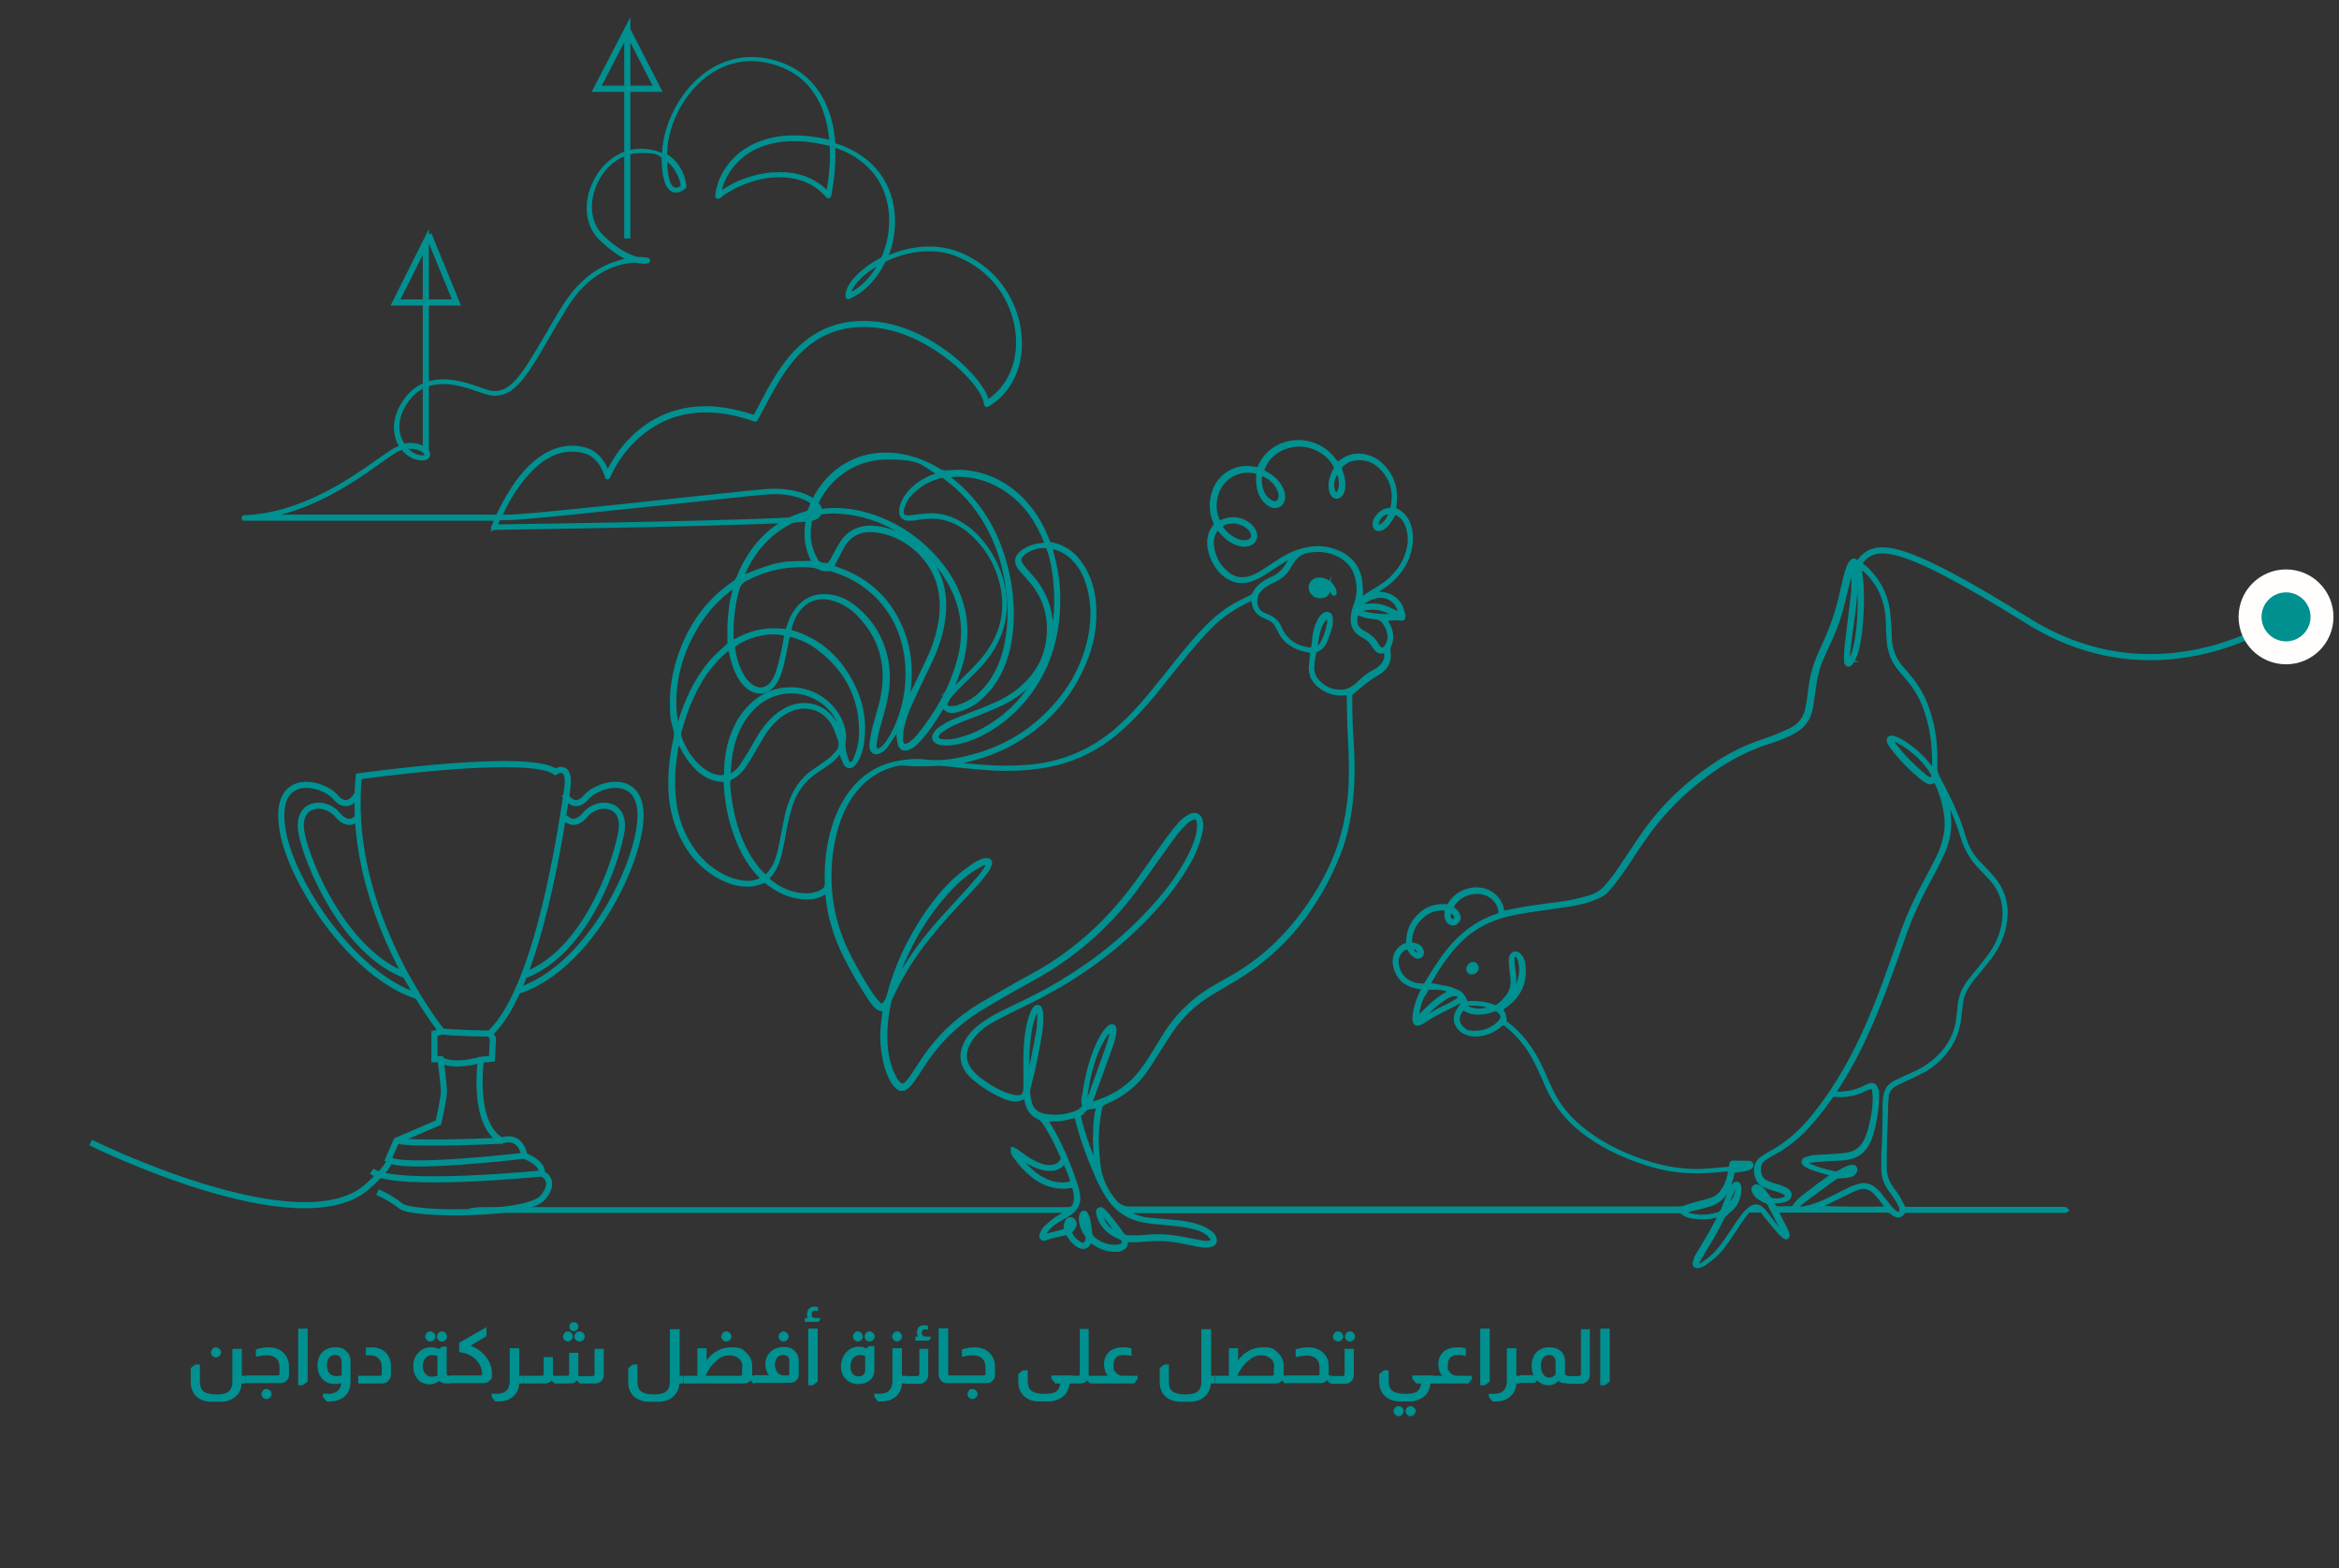 <?xml version="1.0" encoding="UTF-8"?>
<svg id="PTP" xmlns="http://www.w3.org/2000/svg" version="1.1" viewBox="0 0 764 512.2">
  <rect x="0" y="0" width="764" height="512.2" fill="#333333" stroke="none"/>
  <defs>
    <style>
      .cls-1 {
        stroke-width: .8px;
      }

      .cls-1, .cls-2, .cls-3, .cls-4 {
        stroke: #009090;
        stroke-miterlimit: 10;
      }

      .cls-1, .cls-5, .cls-3, .cls-4 {
        fill: #009090;
      }

      .cls-2 {
        fill: none;
        stroke-width: 2px;
      }

      .cls-5, .cls-6 {
        stroke-width: 0px;
      }

      .cls-3 {
        stroke-width: .6px;
      }

      .cls-6 {
        fill: #fffefc;
      }
    </style>
  </defs>
  <g id="_02" data-name=" 02">
    <g>
      <path class="cls-4" d="M155,395.7h190.6c.8,0,1.5,0,2.7.1-.6.4-.8.7-1,.8-1,.6-2,1.1-2.9,1.8-1.1.8-2.1,1.7-3,2.6s-.7,1-1,1.5c-.3.6-.7,1.3-.2,1.9.5.7,1.2.3,1.8.1,2.1-.7,4.3-1.1,6.5-1.6.3.5.6.9.9,1.3.6,1,1.4,1.8,2.3,2.5.5.3,1.1.6,1.6.7.9.2,1.7-.1,2.3-.9.2-.3.4-.7.6-1.1.5.4,1,.7,1.5,1,2,1.3,4.2,2,6.6,2s1.2-.1,1.8-.3c1-.3,1.8-.9,1.8-2.1s.1-.5.1-.8c3,.3,5.9-.2,8.9-.3,3.8-.2,7.5.4,11.2,1.2,1.4.3,2.7.6,4.1.8.8.1,1.6.2,2.4.1.5,0,1.1-.2,1.5-.4.8-.4,1-1.2.8-2.1-.3-.8-.8-1.4-1.4-1.9-1.1-.9-2.4-1.5-3.7-2-2.6-.9-5.3-1.4-8.1-1.6-2.9-.3-5.9-.5-8.8-.8-1.9-.2-3.7-.8-5.4-1.6-.2-.1-.4-.3-.6-.4.1-.5.4-.4.7-.4h178.9c.3,0,.7.1.9.3,1.5,1.3,3.3,1.5,5.1,1.6,1.9.2,3.9.1,5.8-.4.3-.1.6-.1.9-.2.4.4.2.7,0,.9-1.2,2.2-2.3,4.4-3.6,6.5-1.1,1.9-2.2,3.7-3.3,5.5-.4.7-.7,1.6-.9,2.4-.2.9.4,1.5,1.3,1.3.6-.1,1.3-.3,1.9-.7,1.3-.9,2.5-1.8,3.6-2.8,1.8-1.6,3.2-3.6,4.6-5.6,1.4-2,2.7-4,4-6,.7-1,1.5-2,2.3-3h4.3c.4.5.9,1.1,1.4,1.8,1.5,1.8,3,3.6,4.5,5.4.5.5,1.1.9,1.7,1.4.3.2.7.2.9-.1,0-.2.3-.5.2-.7-.2-.6-.4-1.3-.7-1.9-.7-1.4-1.5-2.8-2.2-4.3-.2-.4-.3-.8-.5-1.2.3-.6.8-.4,1.1-.4h33.3c1.2,0,2.4-.1,3.3,1,.2.2.5.3.7.4,1,.4,1.6.3,2.3-.5.2-.2.4-.5.6-.8h52.6c.2,0,.4-.3.6-.4-.2-.2-.3-.5-.5-.5-.7-.1-1.3-.1-2-.1h-21.9c-26.7,0,.2,0-26.5,0h-2.3c-.6-1.2-1.2-2.4-1.8-3.5-.7-1.1-1.4-2.1-2.2-3.1-1.3-1.8-2.1-3.9-2.2-6.1,0-1.2,0-2.4,0-3.6,0-5.1.2-10.2.4-15.3,0-1.5,0-2.9.2-4.4,0-2,1.1-3.6,2.9-4.5s2.1-1,3.1-1.5c1.9-.9,3.9-1.8,5.8-2.8,3.1-1.7,5.8-4.1,7.9-7,2.3-3.1,3.6-6.5,4-10.4.2-1.7.4-3.3.6-5,.3-2.2,1.2-4.2,2.5-6.1.9-1.3,2-2.5,3-3.8,1.3-1.6,2.6-3.1,3.8-4.7,2.7-3.6,4.5-7.6,5.1-12.1.6-4.7-.3-8.9-3.1-12.8-.9-1.2-1.9-2.3-2.9-3.4-.9-1-1.9-1.9-2.8-2.9-2-2.1-3.5-4.6-4.4-7.4,0-.3-.2-.5-.3-.8-1.9-7-5.2-13.3-8.5-19.7-.6-1.1-.9-2.2-.8-3.4.2-6.2-.4-12.3-2.4-18.2-1.3-4.1-3.4-7.9-6.2-11.2-.7-.9-1.5-1.7-2.2-2.6-2.7-2.9-4-6.5-4.1-10.4,0-2.3-.2-4.7-.4-7-.4-5.6-2.6-10.3-6.4-14.4-1.3-1.5-3-2.4-4.6-3.5-.4-.3-.8-.2-1.1.1-.4.5-.9,1-1.1,1.6-.5,1.2-.9,2.5-1.2,3.8-.6,2.3-1.1,4.6-1.6,6.8-1.1,4.6-2.6,9.1-4.6,13.5-.6,1.3-1.2,2.7-1.8,4-2,4.2-3.1,8.7-3.6,13.3-.2,1.7-.5,3.5-.8,5.2-.6,2.9-2.2,5.2-4.8,6.6-1.7.9-3.4,1.6-5.1,2.3-2.2.9-4.4,1.6-6.6,2.4-3.9,1.4-7.5,3.2-11,5.3-10.5,6.6-19.4,14.7-26.4,24.9-1.6,2.3-3.1,4.7-4.7,7-1.2,1.8-2.4,3.7-3.7,5.5-.9,1.3-2,2.5-3,3.8-1.5,1.9-3.5,3.1-5.8,3.8-3,.9-6.1,1.6-9.2,2-3.8.5-7.7,1-11.5,1.6-1.9.3-3.8.7-5.7,1.1-.5.1-1,.2-1.6.3-.1-.3-.2-.6-.3-.8-.9-4.8-5.8-8.1-11.5-6.4-2.4.7-4.3,2.1-5.7,4.2-.2.3-.4.5-.6.9-3.6-.4-6.9.5-9.5,3.1-2.6,2.5-3.8,5.6-3.7,9.2-.3.2-.5.3-.7.4-2.8,1.1-4.3,3.8-3.5,7.2.9,3.5,3.1,5.7,6.6,6.5.8.2,1.6.3,2.4.4.2.6-.2,1.1-.4,1.5-1,2.1-1.8,4.3-2.2,6.7-.1.8-.2,1.6-.1,2.4.1,1.1.8,1.5,1.8,1.1.6-.2,1.1-.5,1.6-.9,2.8-1.8,5.7-3.3,8.6-4.7,1.2-.6,2.3-1.3,3.5-1.9.4.4.2.9,0,1.3-.3.6-.7,1.1-1.1,1.7-2.1,3.1-.4,6.2,2.1,7.4,2,1,4,.9,6.1.5,2.1-.5,3.9-1.4,5.5-2.8.2-.2.5-.4.7-.6.9,0,1.4.6,1.9,1,2.2,1.8,4.2,4,5.9,6.3,1.6,2.2,2.8,4.5,4,7,.9,2,1.9,4,2.7,6,2.9,6.6,7.4,11.9,13.3,16.1,6.7,4.8,14.2,8,22.1,10.2,6.8,1.9,13.7,2.1,20.7,1.4,1.2-.1,2.4-.3,3.7-.1-.4,2.8-1.3,5.3-3,7.4-.9,1.1-2.2,1.8-3.5,2.2-1.5.4-3,.8-4.5,1.2-1.3.4-2.6.7-3.8,1.2-.8.3-1.6.3-2.4.3h-178.9c-1.8,0-3.3-.7-4.5-2-3.1-3.6-5-7.7-5.5-12.5-.4-3.6-.6-7.2-.4-10.8.1-2.1.5-4.3.8-6.4.1-.7.4-1.4.6-2.1.7-.3,1.3-.6,1.9-.9,5.3-2.3,9.6-5.9,12.8-10.6,1.4-2,2.6-4,3.9-6.1,1.2-1.9,2.4-3.7,3.6-5.6,3.6-5.5,8.2-9.9,13.8-13.2,2.7-1.6,5.4-3.2,8.1-4.8,15.9-9.7,26.6-23.6,33.4-40.7,2.1-5.3,3.3-10.9,3.9-16.6.7-5.7.8-11.4.5-17.1-.3-5.6-.7-11.1-.6-16.7v-1.7c1.6-1.4,3-2.6,4.5-3.8,1-.8,2.1-1.5,3.1-2.2.8-.5,1.6-.9,2.4-1.5,2-1.6,2.9-3.7,2.5-6.2-.1-.8-.1-1.4.2-2.1,1.1-2.3.8-4.6-.3-6.8-.3-.6-.6-1.1-1-1.7,1.4-.4,3.5-.5,4.7-.3,1,.2,1.3,0,1.2-.9-.3-4.7-4.2-8-8.9-7.4-.2,0-.4,0-.9.1.4-.4.7-.6.9-.8,1.3-.9,2.6-1.6,3.8-2.6,3.5-2.8,6-6.3,7.1-10.7.5-2,.7-3.9.4-6-.5-3.4-1.9-6.1-5.2-7.5-.4-.7,0-1.2,0-1.8.6-5-.8-9.3-4.4-12.8-1.4-1.4-3.1-2.3-5-2.8-3.1-.8-5.8-.2-8.4,1.7-.3.2-.6.5-1,.8-.4-.5-.8-1-1.1-1.4-2.3-3-5.3-4.9-9-5.6-6-1.2-12.8,1.7-15.4,7.8-.1.2-.2.5-.4.8-.6-.1-1.2-.1-1.7-.2-4.9-1-11.4,1.7-13.2,8.7-.7,2.6-.6,5.2.2,7.7.2.6.5,1.3.7,1.9-.1.2-.1.4-.3.6-2,2.5-2.3,5.4-1.5,8.4.7,2.8,2.1,5.2,4.2,7.2,2.9,2.6,6.2,3.3,9.9,1.8,1.9-.7,3.6-1.8,5.2-2.9,1.9-1.2,3.8-2.5,5.8-3.7.4-.2.8-.4,1.5-.7-1.5,3.1-3.1,5.6-6.2,6.9-.8.3-1.6.8-2.3,1.2-1.5.9-2.8,2-3.6,3.7-.3.7-.8,1-1.4,1.3-1.1.5-2.2,1.1-3.2,1.6-4,2-7.6,4.8-10.8,8-3.3,3.3-6.2,6.8-9.1,10.4-3.3,4.1-6.6,8.3-10,12.4-3.4,4.1-7.1,8-11.2,11.5-7.6,6.3-16.2,10-26,11.2-6.2.7-12.3.6-18.5.1-2.3-.2-4.5-.4-6.9-.7.5-.6,1.1-.6,1.7-.7,5.2-1.1,10.2-2.8,14.9-5.2,12-6.3,20.6-15.6,25.6-28.3,2.3-5.9,3.2-12,2.7-18.3-.3-3.8-1.3-7.5-3.2-10.9-.8-1.5-1.8-2.8-2.9-4.1-2-2.1-4.4-3.5-7.2-4.2-.5-.1-.9-.2-1.5-.3-.3-.7-.6-1.4-.9-2.2-1.9-4.7-4.6-8.9-8.2-12.5-5.3-5.2-11.6-8.2-18.9-8.8-1.5-.1-3.1,0-4.6.1-1.4.2-2.6,0-3.8-.8-3.6-2.2-7.5-3.7-11.8-4.5-14.6-2.6-25.5,6-29.6,16.5-.2.6-.5,1.2-.8,1.9-.5.2-1,.4-1.5.5-7.1,2.2-12.6,6.3-16.9,12.3-1.8,2.6-3.3,5.3-4.5,8.3-.3.8-.7,1.5-1.5,2-9,6.1-14.8,14.6-18.1,24.9-1.5,4.7-2.3,9.5-2.3,14.4s.3,5.8,1.1,8.6c.3,1.2.3,2.3,0,3.5-1.1,4.9-1.7,9.9-1.6,15,0,5.6,1.2,11.1,3.6,16.2,2.2,4.8,5.4,8.8,9.7,11.9,2.2,1.6,4.6,2.8,7.1,3.6,1.9.6,3.9.8,5.9.7,1.3-.1,2.5-.4,3.7-.9.3-.1.6-.3,1-.4.6.5,1.2.9,1.8,1.3,3,2.2,6.3,3.7,10.1,4.1,2.7.3,5.4,0,7.7-1.5.1-.1.3-.1.5-.1.1.2.2.4.2.6.6,7,2.6,13.5,5.7,19.8,2.4,4.8,5.1,9.5,8,13.9.5.8,1.1,1.5,1.7,2.3.8,1,1.7,1.8,3.2,1.5,0,.7,0,1.3-.1,1.9-.6,3.8-.8,7.6-.3,11.4.4,3.1,1.1,6.2,2.5,9.1.5,1,1,1.9,1.8,2.7,1.3,1.4,2.6,1.4,4,.1.6-.6,1.2-1.3,1.7-2,1-1.4,1.9-2.9,2.9-4.4,4.9-7.7,11.2-14,19-18.8,2.9-1.8,5.9-3.5,8.8-5.2,2.8-1.6,5.6-3.1,8.4-4.7,13.2-7.2,24.3-16.9,33.3-28.9,2.8-3.8,5.5-7.6,8.2-11.4,1.7-2.4,3.4-4.8,5.2-7.2,1.1-1.4,2.3-2.6,3.5-3.8.6-.5,1.3-.9,2.1-1.2.7-.3,1.4.1,1.6.8.1.4.2.8.2,1.2-.1,1.1-.1,2.3-.4,3.4-.6,2.8-1.8,5.3-3.1,7.8-2.8,5.2-6.3,10-10.2,14.4-9.1,10.4-19.7,18.9-31.5,26-5,3-10.2,5.6-15.5,8.1-2.1,1-4.2,2-6.3,3.2-1.7,1-3.4,2.1-5,3.4-1.7,1.3-3,2.9-4,4.8-2.1,3.9-1.6,7.7,1.5,10.9.5.6,1.1,1.1,1.8,1.6,2.7,2.2,5.7,4,8.9,5.4.3.1.6.3.9.4,2.1.7,4.2,1.1,6.2-.5.2.9.4,1.7.6,2.4.6,2,1.7,3.6,3.7,4.5.7.3,1.2.8,1.7,1.4.7,1.1,1.5,2.2,2.1,3.4,1.6,2.7,2.9,5.6,4.1,8.4-.5,1.8-1.8,2.5-3.4,2.7-1.5.2-2.9-.1-4.3-.7-1.8-.7-3.5-1.7-5.1-2.9-.8-.5-1.5-1.1-2.3-1.7-.3-.2-.7-.3-1.2-.5,0,.5-.1.9,0,1.3.2.5.5,1,.8,1.4,1.7,2.4,3.7,4.6,6,6.4,3.6,2.8,7.7,4,12.2,3.3.2,0,.4,0,.7-.1.6.8.7,1.8.8,2.8.1.9.1,1.9-.2,2.8-.4,1.3-1,1.7-2.4,1.7h-190.9c-.9,0-1.9.1-2.8.2.2.1.2.4.2.7h0ZM297.4,176.4c.4,0,.7.2.8.6-.5,0-.8-.1-.8-.6-.6.1-1-.3-1.3-.8-.7-.3-1.3-.6-2-.9-3.3-1.6-6.7-2.6-10.4-2.5-3.4.2-6.2,1.5-8.3,4.3-.8,1.1-1.5,2.4-2.2,3.6-.5.9-1,1.9-1.5,2.8-.4.6-.7,1.3-1.5,1.6-.4-.1-.9-.2-1.4-.2-1-.1-1.8-.6-2.2-1.5-.5-1-1.1-2-1.4-3.1-1-2.8-1.1-5.8-.6-8.7.2-1,.1-2,.8-2.9.2-.1.4-.2.6-.2,3.7-.8,7.5-.8,11.2-.3,6.6.9,12.7,3.3,18.2,7,.3.2.6.5.9.8.4.2.8.5,1.1,1h0ZM494.2,323.5c0,.1-.1.2-.1.4,0-.1.1-.2.1-.4.7-2.2.7-4.4.3-6.7-.2-.9-.2-1.9-.3-2.8-.1-.7-.1-1.5.5-2.2.3.2.8.3.9.5.4.5.7,1.2.8,1.8.8,3.3.1,6.3-1.7,9.2,0,.2-.3.2-.5.2h0ZM636.3,262.2c.3.4.6.9.8,1.3,1.5,3.1,2.7,6.3,3.7,9.6,1.2,4.2,3.3,7.7,6.4,10.8,1.1,1.1,2.1,2.2,3.2,3.4,3.8,4.3,4.9,9.4,3.8,15-.6,3.1-1.8,6-3.6,8.7-1.2,1.8-2.6,3.4-3.9,5.1-1.1,1.4-2.3,2.8-3.4,4.2-1.9,2.4-3.1,5.2-3.4,8.3,0,1-.2,2-.3,3-.4,5.4-2.6,9.9-6.5,13.7-2,1.9-4.2,3.5-6.7,4.7-1.5.7-3,1.4-4.6,2.1-1,.5-2.1,1-3.1,1.5-1.7.9-2.7,2.4-3,4.3-.2,1.1-.3,2.3-.3,3.4,0,5.1,0,10.2-.4,15.3,0,1.7,0,3.5,0,5.2,0,2.4.7,4.6,2.1,6.6.7,1,1.5,2,2.2,3.1.5.8,1,1.7,1.4,2.6.2.5.2,1,.2,1.6s-.5.8-.9.6c-.4-.1-.9-.3-1.2-.6-.7-.6-1.3-1.2-1.8-1.9-.9-1.1-1.7-2.2-2.6-3.3-.6-.8-1.3-1.5-2.1-2.2-1.5-1.2-3.2-1.7-5.1-1.1-1.1.3-2.2.7-3.2,1.2-1.8.8-3.6,1.8-5.4,2.7-2.3,1.1-4.6,2.2-7.1,2.9-1.1.3-2.2.5-3.3.7-.3.1-.7.1-.9-.4.5-.9,1.4-1.5,2.2-2.2,3.2-2.4,6.5-4.7,9.7-7.1.7-.5,1.4-.6,2.3-.6s1.7-.1,2.6-.3c.7-.1,1.4-.5,1.8-1.2.3-.4.4-.9.2-1.3-.2-.5-.7-.7-1.2-.6-.5,0-.9.1-1.4.3-.9.4-1.8.9-2.7,1.4-.5.3-.9.5-1.5.4-2.9-.6-5.7-1.3-8.4-2.6-.3-.1-.5-.4-.8-.7.5-.2.9-.4,1.3-.5,1.5-.2,2.9-.3,4.4-.4,2.3-.2,4.6-.2,6.8-.4,3.8-.4,6.5-2.3,8-5.9.3-.6.5-1.2.7-1.9.4-1.3.8-2.6,1-3.9.6-2.8,1-5.7,1-8.6s0-1.7-.4-2.6c-.3-1.2-1.2-1.6-2.3-1.2-.8.3-1.5.6-2.2,1-2.6,1.2-5.3,1.7-8.2,1.7s-.5-.1-.7-.1c0-.7.4-1.1.6-1.5,4-6.2,7.4-12.7,10.4-19.5,3.3-7.4,6.1-15,8.8-22.6.8-2.3,1.6-4.5,2.4-6.8,2.2-6.5,5.1-12.8,8.4-18.9,1.7-3,3.3-6.2,4.7-9.3,2.1-4.6,2.5-9.4,1.6-14.4v-1.8c0-.5,0-.2-.2-.3,0,0,0,.2.2.3h0ZM293.4,238.9v-.2h.1c0,0-.1,0-.1.2,0,.6-.1,1.3,0,2,.1.8.2,1.6.4,2.4.4,1.2,1.4,1.6,2.6,1.3.7-.2,1.4-.6,1.9-1,1.1-.9,2.1-1.9,3-3,2.2-2.6,4-5.4,5.7-8.2.3-.5.6-1,1-1.5,1.6,1.5,2.4,1.8,4.4,1.3s2.3-.7,3.4-1.2c2.1-.9,3.9-2.3,5.5-3.9,3-2.9,5.1-6.4,6.6-10.2,1.7-4.5,2.5-9.2,2.7-13.9.2-4.8-.2-9.5-1.1-14.2-2.6-13-8.4-24.1-19-32.4-.2-.2-.4-.4-.6-.6.1-.2.1-.3.2-.3.3-.1.7-.1,1-.2,6.7-.4,12.7,1.4,18.2,5.3,5.8,4.1,9.6,9.8,12.2,16.4.1.2,0,.4,0,.7-.5.1-.9.1-1.4.2-1.6.1-3.2.6-4.6,1.3-.7.4-1.4.8-2,1.3-1.7,1.5-1.9,3.1-.6,5,.5.8,1.2,1.4,1.8,2.1,1,1.2,2.1,2.3,3,3.5,4.2,5.6,5.5,12,4.4,18.8-1,6.1-4.1,11.1-8.9,15.1-2.5,2.1-5.4,3.8-8.4,5.1-2.6,1.1-5.3,2.2-8,3.2-2,.8-4.1,1.6-6.1,2.5-1.3.6-2.6,1.4-3.8,2.2-.6.4-1.2,1.1-1.6,1.8-.7,1.1-.3,2.1.8,2.7.4.2.9.4,1.3.4.8.1,1.6.1,2.4.1,2.8-.1,5.4-.9,8-1.9,7-2.9,12.7-7.4,17.4-13.2,7.1-8.9,10.3-19.1,10.6-30.4.2-5.8-.6-11.5-2.2-17.1-.1-.4-.2-.9-.3-1.3.3-.1.4-.2.5-.2.3,0,.7.1,1,.2,2.8.8,5,2.5,6.8,4.7,1.9,2.3,3.1,5,3.9,7.9,1.6,5.7,1.5,11.5.2,17.3-2.1,9.1-6.5,16.8-13,23.4-7.2,7.5-16,12.3-26,14.8-4.7,1.2-9.4,2-14.3,1.4-3.1-.4-6.3-.1-9.4.5-6.6,1.3-11.8,4.9-15.7,10.4-2.3,3.3-3.9,6.8-5.1,10.6-1.8,5.9-2.5,11.9-2.3,18.1.1,1.6-.5,2.5-1.9,3.1-.5.2-1.1.5-1.7.6-1.8.5-3.7.5-5.6.2-3.4-.6-6.5-2.1-9.2-4.3-.3-.2-.5-.6-.8-.9,2.4-2.3,3.5-5.2,4.2-8.2.6-2.5,1.1-5,1.5-7.5.6-3,1.2-5.9,2.2-8.8,1.5-4.2,4.1-7.7,7.8-10.2,1.2-.8,2.4-1.6,3.7-2.5,1.4-1,2.8-2.1,3.8-3.6.1-.2.2-.5.7-.3.1.5.3,1.1.5,1.6.3.7.6,1.5,1,2.2.6,1,1.8,1.1,2.6.3s1.1-1.4,1.5-2.1c.9-1.7,1.3-3.7,1.6-5.6.8-6-.1-11.8-2.6-17.3-4.2-9.1-10.8-15.7-20.7-18.6-.2-.1-.3-.2-.5-.3.3-2.7,1.9-5.9,3.8-7.8s3.2-2.4,5.2-2.8c2.3-.4,4.4,0,6.5.8,2.6,1,4.9,2.5,6.8,4.5,6.2,6.3,9.1,13.9,8.4,22.8-.2,2.3-.6,4.6-1.2,6.9-.8,2.8-1.6,5.5-2.3,8.3-.3,1.4-.5,2.8-.7,4.2-.1.5,0,1.1.1,1.6.3,1.2,1.3,1.7,2.5,1.2.4-.2.8-.4,1.2-.7.6-.5,1.2-1.1,1.6-1.8.8-1.2,1.6-2.5,2.4-3.7.5-.1.5-.6,1.1-.6h0ZM466.9,321.6c.1-.4.1-.6.2-.8,2.4-4.3,5.2-8.5,8.5-12.1,4-4.4,8.9-7.5,14.6-9.2,4-1.2,8.1-1.8,12.2-2.4,3.7-.5,7.4-1,11.1-1.6,2.8-.5,5.6-1.2,8.3-2.4,1.2-.6,2.4-1.2,3.3-2.3,2.2-2.5,4.2-5.2,6.1-8,1.9-2.9,3.7-5.7,5.7-8.5,4.9-7.2,10.8-13.5,17.6-18.9,7-5.6,14.6-10.2,23.3-12.9,1.9-.6,3.8-1.3,5.6-2.1,1.3-.5,2.5-1.2,3.7-2,2.1-1.3,3.5-3.3,4.2-5.7.2-.7.4-1.4.5-2.2.3-1.8.5-3.6.8-5.4.4-3.5,1.2-6.9,2.6-10.1.7-1.7,1.5-3.4,2.3-5.1,2.1-4.4,3.7-9.1,4.8-13.8.6-2.6,1.3-5.2,1.9-7.8.2-.6.4-1.3.6-1.9,0,0,0,0,.2-.1,0,0,0,.1,0,.1.2,2.8.4,5.6,0,8.4-.5,4.1-1,8.1-1.5,12.2-.3,2.6-.7,5.2-.7,7.8s0,1.2.2,1.8c.2.7,1,.9,1.4.4.5-.5.9-1.2,1.2-1.8.8-1.7,1.3-3.5,1.6-5.4.6-3,.8-6.1,1-9.2.3-4.8.2-9.5-.5-14.2,0-.3-.2-.6.3-.9.4.3.9.7,1.4,1.1,3.1,3,5.3,6.6,6.3,10.8.6,2.2.8,4.5.8,6.8,0,1.9.2,3.7.3,5.6.3,3.3,1.5,6.2,3.6,8.8.8,1,1.7,1.9,2.5,2.9,2.2,2.6,4,5.4,5.3,8.5,2.6,6.4,3.5,13.2,3.4,20.1,0,.3,0,.6-.3,1.2-.5-.6-.8-1-1.2-1.4-2.6-3.3-5.7-6-9.4-8.1-.8-.5-1.7-.8-2.6-1-.9-.2-1.6.6-1.3,1.4.2.6.6,1.2,1,1.8,3,4,6.5,7.5,10.4,10.6.5.4,1,.6,1.5.9.5.3,1,.3,1.5,0,.3-.1.5-.5.9-.3,0,.1.2.3.3.5,1.3,2.7,2.2,5.6,2.8,8.6.6,3.1.7,6.1,0,9.2-.5,2.4-1.4,4.8-2.5,7s-2.9,5.6-4.4,8.4c-2.6,4.8-4.9,9.8-6.8,15-1.8,5.2-3.7,10.4-5.5,15.5-3.2,8.9-6.8,17.6-11.2,26-3.7,6.9-7.9,13.5-12.9,19.6-3.9,4.7-8.3,8.7-13.8,11.6-.9.5-1.8,1.1-2.7,1.7-3.3,2.2-2.1,7.7.6,8.9.9.4,1.9.8,2.8,1.1.9.3,1.9.5,2.9.9.6.2,1.1.5,1.6.9.3.2.3.8,0,1.1-.3.2-.6.4-.9.5-1.5.4-2.9.4-4.3-.1-.6-.9-1.2-1.7-1.8-2.5-.5-.7-1.2-1.3-2-1.6-.5-.2-.9-.3-1.3.1-.4.3-.6.9-.3,1.5s.4.8.7,1.2c.6.8,1.5,1.3,2.4,1.8.5.3,1.1.5,1.6.7,0,.2.2.3.3.4,1.5,3,3.1,6,4.6,8.9,0,.1,0,.3,0,.7-.7-.7-1.3-1.3-1.8-1.9-1-1.2-1.9-2.4-2.8-3.6-.6-.7-1.1-1.5-1.8-2.2-1.5-1.5-2.9-1.6-4.6-.2-.6.5-1.2,1.1-1.7,1.7-.8,1.1-1.6,2.2-2.4,3.3-1.2,1.8-2.4,3.7-3.7,5.5-1.4,2-3,4-4.9,5.6-.9.7-1.8,1.3-2.8,2-.3.2-.7.2-1.1.4-.3-.8,0-1.3.3-1.8.9-1.5,1.7-3,2.6-4.5,1.7-2.7,3.3-5.5,4.7-8.4.5-1.1,1.1-2,2.2-2.8,2.5-1.8,3.7-4.3,3.8-7.4,0-.5,0-.9-.2-1.4-.2-.6-1-.8-1.5-.4-.3.3-.6.6-.8.9-.4.8-.8,1.7-1.2,2.5-.6,1.6-1.3,3.1-1.8,4.7-.3,1-1,1.5-2,1.8-3.2.9-6.3.9-9.5,0-.3-.1-.5-.3-.8-.6.9-.6,1.7-.8,2.6-1,1.7-.4,3.4-.8,5.1-1.3,2.9-.8,4.9-2.6,6.2-5.3.7-1.5,1.2-3,1.5-4.6,0-.4.2-.7.3-1.2.5-.1,1-.1,1.5-.2.9-.1,1.7-.2,2.6-.4.5-.1,1-.3,1.5-.6.2-.1.5-.5.5-.8,0-.5-.4-.7-.7-.8,0-.1-.3-.1-.4-.1-1.5,0-3.1-.1-4.6-.1s-1.1.4-1.3,1c0,.3-.2.6-.3,1-2.9.2-5.7.5-8.5.7-6.1.3-12-.6-17.8-2.4-7.4-2.3-14.4-5.5-20.6-10.2-5.1-3.8-9.1-8.5-11.7-14.3-1-2.1-1.9-4.3-2.9-6.4-2.7-6-6.5-11.2-11.8-15.1,0-1.5-.4-2.9-1.3-4.2,0,0,0-.1.1-.2.5-.4,1-.7,1.5-1,4.4-3.3,6.4-7.6,5.8-13.1-.1-1.4-.6-2.6-1.6-3.6-1-.9-2.3-.6-2.7.7-.1.4-.2.8-.2,1.2,0,.9.1,1.7.2,2.6.1,1.2.3,2.4.4,3.6.1,1.8-.2,3.5-1.2,5-1.1,1.6-2.4,3-4.1,4-3.1-1.2-6.3-1.7-9.6-1.3-.3-.6-.4-1.1-.7-1.6-.5-.8-1-1.6-1.9-2-1.7-.8-3.4-1.5-5.4-1.6-1.4-.5-2.7-.6-4.1-.8h0ZM354,361.4c-1,1.3-2.2,1.9-3.6,2.3-2.6.9-5.4,1.1-8.1.8-.5,0-1.1-.2-1.6-.3-2.1-.5-3.6-1.8-4.1-3.9-.3-1-.5-2.1-.6-3.1-.1-.7,0-1.4.2-2.2,1.6-5.7,2.7-11.6,3.7-17.5.3-1.8.4-3.6.4-5.4s-.2-1.7-.4-2.6c-.3-.9-1.3-1-1.9-.3-.3.3-.6.8-.8,1.2-.3.8-.6,1.6-.9,2.5-1,3.7-1.4,7.5-1.5,11.3-.1,3.5,0,7.1,0,10.7s-1.5,3.6-3.8,3.2c-.9-.2-1.8-.5-2.7-.8-3.2-1.3-6.1-3.1-8.8-5.2-.8-.7-1.6-1.4-2.3-2.3-2-2.5-2.4-5.2-1.2-8.1.7-1.6,1.7-3,2.9-4.3,1.5-1.5,3.1-2.7,5-3.8,2-1.1,4-2.1,6.1-3.2,3.2-1.6,6.5-3.1,9.7-4.8,12.6-6.6,24.1-14.8,34.1-25,4.5-4.6,8.7-9.5,12.2-14.9,2-3.1,3.9-6.3,5.1-9.8.6-1.6,1-3.2,1.3-4.8.2-1,.2-2.1-.1-3.2-.5-1.7-1.8-2.3-3.4-1.6-.8.4-1.5.9-2.2,1.4-1.1,1-2.1,2.1-3,3.2-1.8,2.3-3.5,4.7-5.2,7.1-2.7,3.7-5.2,7.5-7.9,11.1-9.1,12.3-20.2,22.3-33.7,29.6-2.4,1.3-4.8,2.6-7.2,4-3.3,1.9-6.5,3.7-9.7,5.6-3.6,2.2-6.9,4.7-9.9,7.5-3.5,3.3-6.6,7.1-9.2,11.1-1.1,1.7-2.2,3.4-3.3,5-.5.7-1.1,1.4-1.7,2-.8.7-1.5.7-2.3-.1-.4-.4-.8-.9-1.1-1.4-.5-1.1-1.1-2.2-1.5-3.3-1-2.7-1.5-5.6-1.6-8.5-.2-4.4.2-8.8,1.2-13.2.1-.6.4-1.3.7-1.9,3.2-6.9,7.2-13.3,12-19.2,3.5-4.4,7.2-8.5,11-12.5,1.7-1.9,3.5-3.7,5.2-5.6,1.1-1.2,2-2.5,3-3.8.4-.6.7-1.3,1-2,.3-1-.3-1.7-1.4-1.6-.5,0-.9.1-1.4.3-1,.4-2,.9-2.8,1.5-1.7,1.2-3.5,2.5-5.1,3.9-3.8,3.3-6.9,7.1-9.8,11.2-5.8,8.4-10.2,17.4-12.8,27.3-.3,1-.6,1.9-1.3,2.7-.5.7-1.1.8-1.7.2-.8-.9-1.6-1.8-2.3-2.8-2.7-4-5.1-8.2-7.3-12.5-4.8-9.3-7-19.1-6.4-29.5.2-4.3.9-8.5,2.1-12.7,1.4-4.9,3.6-9.4,7-13.2,3.3-3.7,7.2-6.1,12-7.3,1.1-.3,2.1-.4,3.2-.3,3.3.3,6.7.3,10,.1,1.1-.1,2.3,0,3.4.1,2.7.2,5.3.6,8,.8,6.6.7,13.2,1,19.9.3,4.7-.5,9.3-1.4,13.7-3.1,5.8-2.2,10.9-5.4,15.5-9.5,4.1-3.6,7.7-7.6,11.2-11.8,3.3-4.1,6.5-8.2,9.8-12.2,2.7-3.3,5.5-6.6,8.5-9.6,3.7-3.8,8.1-6.5,12.9-8.8.2-.1.4-.1.7-.1.1.4.2.8.3,1.1.3,2.2,1.5,3.7,3.5,4.5,3,1.3,3.5,1.6,5.1,5,1.2,2.4,3.1,4,5.5,5.1,1.2.5,2.5.9,3.8,1.1.4.1.7.2,1.2.3-.1.7-.2,1.3-.2,1.9-.1,1-.2,2-.3,3-.1,2.6.9,4.7,2.9,6.3,2.2,1.8,4.7,2.7,7.6,2.6.6,0,1.2-.4,1.8.1,0,.2,0,.5.1.8.1,4.6.1,9.1.4,13.7.3,5.1.4,10.2.2,15.3-.2,4.3-.8,8.5-1.7,12.7-1.8,8.3-5.2,16-9.8,23.2-7.2,11.4-16.3,20.7-28.2,27.2-1.4.8-2.8,1.6-4.2,2.4-7.1,4-12.8,9.5-17,16.4-.6,1-1.3,2-1.9,3.1-1.1,1.8-2.2,3.5-3.3,5.3-1.1,1.5-2.2,3.1-3.4,4.5-3.8,4.4-8.7,7.1-14.1,8.8-.3.1-.8.4-1-.2,0-.1,0-.3.1-.4,2.2-6,4.5-12.1,6.6-18.1.5-1.3.7-2.6,1-3.9.1-.4.1-.9.1-1.4-.1-1.1-1-1.5-1.9-.8-.6.5-1.1,1.1-1.6,1.8-1.1,1.6-2,3.3-2.7,5.1-2,4.8-3.2,9.8-3.9,14.9-.5,1.7-.5,2.9-.1,4.2h0ZM437.7,152.7c1.3-1.6,3.1-2.6,5.3-2.8,3.6-.4,6.4,1,8.7,3.6,3.1,3.5,4,7.6,3,12.2,0,.2-.2.3-.3.6-.4.1-.9.1-1.3.2-1.7.4-3,1.5-3.8,3-.4.7-.5,1.5-.4,2.3.1.7.7,1.2,1.4,1.2s1.3-.3,1.8-.7c1.1-.8,1.8-1.9,2.5-3.1.3-.5.6-1,.9-1.6.4.2.7.2,1,.4,1.7.9,2.6,2.4,3.2,4.2.7,2.2.8,4.5.3,6.8-.8,4.1-3,7.4-6,10.2-1.4,1.3-3,2.3-4.6,3.3-1.4.8-2.7,1.7-4.1,2.6-.2.1-.4.1-.7.2,0-.8.1-1.4.1-2-.1-1.5-.1-3-.4-4.4-1-4.7-4.1-7.6-8.5-9.1-3.4-1.2-6.8-1.1-10.3-.2-2.8.7-5.4,2-7.8,3.6-1.7,1.1-3.5,2.3-5.2,3.4-1.3.8-2.6,1.6-4.1,2-2.7.9-5.2.5-7.4-1.3-3-2.4-4.7-5.6-5-9.5-.1-1.9.3-3.7,1.8-5.2.5.6.9,1.1,1.4,1.6,1.7,1.9,3.7,3.3,6.3,3.8,1.1.2,2.1.1,3.1-.4s1.8-1.8,1.5-3.2c-.3-1.2-1-2.2-1.9-3-2.6-2-5.4-2.5-8.5-1.4-.5.2-1,.4-1.5.6-1.3-2.6-1.6-5.3-1-8.1,1.2-5.6,6.1-9.2,11.8-8.5.7.1,1.3.1,1.8.6v2.9c.1,2,.6,3.8,1.8,5.5.6.8,1.3,1.5,2.2,2,2.3,1.2,4.4-.1,4.5-2.6,0-1.3-.4-2.5-1.1-3.6-1.1-1.8-2.7-3.2-4.5-4.2-.4-.3-.9-.5-1.3-.8,1.4-4.8,5.8-8,11.3-8.4,5.2-.3,10.6,2.8,12.6,7.4-.3.5-.6,1-.8,1.5-.8,1.7-1.2,3.4-1,5.3.1.6.2,1.2.5,1.7.8,1.5,2.4,1.5,3.3,0,.3-.6.6-1.4.6-2.1.1-1.1,0-2.1-.2-3.2-.3-1.2-.7-2.2-1-3.3h0ZM311,224.9c.2-.6.3-.9.5-1.2,1-2.3,1.9-4.7,2.6-7.2,1.5-5.6,1.9-11.2.7-16.9-1.1-5.2-3.4-9.9-6.5-14.1-5.5-7.3-12.4-12.7-20.9-16.1-6.3-2.5-12.7-3.6-19.5-2.6-.6.1-1.3.1-2.1.2.2-.6.2-.9.4-1.3,3.7-9.1,12.4-16.1,23.6-16.1s11.2,1.8,16.2,4.8c.1.1.2.3.4.5-.7.3-1.3.5-1.9.7-2.7,1.1-5.1,2.6-7.1,4.7-1.1,1.2-2.1,2.6-2.7,4.2-.3.8-.5,1.6-.5,2.3-.1,1.8.8,2.8,2.6,2.8s2-.1,3-.3c2.9-.4,5.7-.6,8.6.1,3.6.9,6.7,2.7,9.4,5.3,4.1,3.8,6.9,8.3,8.6,13.6,2.9,9.1,1.6,17.6-4.1,25.3-1.3,1.8-2.8,3.4-4.3,5-1.9,1.9-3.8,3.8-5.7,5.6-.6.2-.8.3-1.3.7h0ZM277.8,249.6c-.9-.4-1.1-1.2-1.3-1.9-.3-1-.6-1.9-.7-2.9-.1-.7-.2-1.5-.1-2.2.5-2.6-.1-5.1-1.2-7.4-2.9-6.4-10.6-11.6-19.7-9.9-4.3.8-7.8,3.1-10.7,6.3-2.6,2.9-4.3,6.3-5.5,10-1,3.2-1.5,6.5-1.6,9.9,0,.7.2,1.5-.4,2.1-1.4.3-2.8,0-4.1-.5-1.7-.7-3.2-1.8-4.5-3-2.5-2.4-4.2-5.2-5.5-8.3-.5-1.2-.7-2.3-.2-3.5.3-.7.4-1.4.6-2.1,1.8-5.7,4.1-11.1,7.4-16,2-2.9,4.3-5.5,7-7.7.3-.2.7-.3,1.1-.6.2.9.4,1.7.5,2.5.7,2.8,1.6,5.5,3.3,7.9.9,1.2,1.9,2.3,3.2,3,2.4,1.3,4.9,1,6.8-1,.8-.8,1.4-1.8,1.9-2.8.7-1.6,1.2-3.3,1.6-5,.6-2.6,1.1-5.3,1.6-7.9.1-.4.2-.7.4-1.1.4.1.6.1.9.1,3.1.9,5.9,2.2,8.5,4.1,9.4,7.1,14.3,16.4,14,28.3-.1,2.5-.6,4.9-1.6,7.2-.2.9-.6,1.8-1.7,2.4h0ZM428.6,212.1c-4-.4-7.2-1.7-9.4-5.1-.5-.7-.9-1.5-1.2-2.3-.7-1.5-1.9-2.6-3.4-3.3-.7-.3-1.5-.6-2.2-1-1.4-.8-2.1-2-2.2-3.6s.4-3.1,1.5-4.2c.6-.7,1.4-1.2,2.2-1.7.8-.5,1.6-.9,2.5-1.3,2.1-1,3.8-2.5,4.9-4.6.4-.7.8-1.4,1.3-2,1-1.4,2.4-2.4,4.1-2.8,3.8-.8,7.5-.5,10.9,1.4,2.3,1.3,4.1,3.1,5,5.5,1.3,3.5,1.4,7.1,0,10.6-.5,1.3-.8,2.6-.9,3.9-.2,2.4.6,4.5,2.8,5.8.3.2.7.4,1,.6,1.2.6,2.2,1.5,2.9,2.7.2.3.4.7.7,1,.7,1,1.5,1.5,2.7,1.2h.7c.1.5.2.9.2,1.3-.1,1.4-.7,2.6-1.7,3.5-.6.5-1.2,1.1-1.9,1.4-2.1,1.1-4,2.5-5.6,4.2-.4.4-.9.8-1.4,1.1-1.2.9-2.6,1.4-4.1,1.4-3.3,0-6-1.3-8-3.9-.9-1.2-1.3-2.7-1.2-4.2.1-1.7.3-3.3.8-5,1.7-.6,2.9-1.8,3.5-3.4.6-1.6,1.2-3.1,1.6-4.8.2-.9.2-1.9.1-2.8-.1-1.3-1.2-1.7-2.4-1-.8.6-1.3,1.3-1.7,2.2-.9,1.7-1.3,3.5-1.6,5.4,0,1.4-.2,2.5-.5,3.8h0ZM250.1,286.2c-.2-.1-.4-.2-.5-.3-.4-.4-.8-.8-1.1-1.1-2.8-3.1-4.9-6.7-6.5-10.6-2-4.8-3.1-9.8-3.7-15-.2-1.5-.4-3-.2-4.7,3.2-1.2,5-3.9,6.7-6.7.7-1.1,1.3-2.3,2-3.5.9-1.5,1.8-3,2.7-4.5,1-1.6,2.3-3.2,3.7-4.5,1.4-1.4,3-2.5,4.8-3.3,2.2-1,4.5-1.3,6.9-.8,3,.6,5.2,2.3,6.9,4.8,1.1,1.8,1.7,3.8,2.4,5.7.5,1.5.2,2.8-.7,3.9-.7.8-1.4,1.6-2.2,2.3-.9.7-1.8,1.3-2.8,2-1.1.8-2.3,1.6-3.4,2.4-2.6,1.9-4.5,4.4-5.9,7.3-1,2.1-1.8,4.3-2.3,6.6-.7,3.3-1.4,6.7-2,10-.4,2.2-1,4.3-1.9,6.3-.9,1.5-1.6,2.8-2.9,3.7ZM257,206c-3.1-.4-6-.4-9,.2-3,.6-5.7,1.8-8.4,3.3-.6-1-.5-1.9-.5-2.8,0-4.9.6-9.8,2-14.5.3-1.2,1.1-2.1,2.3-2.8,6.2-3.3,12.7-4.9,19.7-4.6,1.1,0,2.2.1,3.2.3.8.2,1.6.7,2.4.9s1.7.1,2.6.1.6.2,1,.3c12.3,3.7,22.4,14.3,23.8,29.9.5,5.9-.1,11.6-2,17.3-1,2.9-2.2,5.8-3.9,8.3-.7,1.1-1.5,2.1-2.5,2.8-.4.2-.8.3-1.2.5-.8-.8-.8-1.7-.6-2.6.3-1.4.5-2.9.9-4.3.6-2.3,1.3-4.6,1.9-7,1.3-5,2-10.1,1-15.3-1.3-7.1-4.7-13-10.4-17.6-2.2-1.8-4.7-3.1-7.5-3.6-5-.9-9,.7-11.8,4.6-1.1,1.5-1.8,3.1-2.4,4.9-.2.5-.4,1-.6,1.7h0ZM296.8,228.6c-.1,0-.2-.1-.2-.1.2-1.5.4-3,.5-4.6.6-5.8,0-11.5-2-17-3.8-10.4-11-17.4-21.4-21.1-.6-.2-1.2-.4-1.8-.7,1.1-2.1,2.2-4.2,3.2-6.2.1-.2.3-.5.4-.7,2.4-3.8,5.9-5.3,10.3-4.8,9.4,1,17.9,8.1,20.6,17.1,1.4,4.7,1.3,9.5.3,14.3-.8,4.1-2.3,8-4.1,11.7-1.8,3.9-3.7,7.7-5.6,11.6,0,.2,0,.3-.2.5h0ZM579.2,392.5c.7,0,1.4.1,2,0,.7-.1,1.3-.2,2-.4.8-.3,1.4-.8,1.5-1.7,0-.9-.5-1.5-1.2-1.9-.8-.4-1.6-.7-2.4-1-1.2-.4-2.4-.7-3.6-1.2-1.7-.6-2.5-1.8-2.8-3.6-.2-1.8.3-3.3,1.9-4.3,1-.6,1.9-1.2,2.9-1.7,4.2-2.3,7.8-5.2,11-8.7,2.5-2.7,4.8-5.6,6.9-8.6.4-.5.8-1.1,1.1-1.6h.7c3.6.3,7.1-.3,10.3-2,.4-.2.9-.4,1.3-.5.6-.2,1.1.1,1.2.7,0,.9.2,1.9.2,2.8,0,3-.5,5.9-1.2,8.7-.4,1.8-.9,3.5-1.7,5.1-1.2,2.4-3.2,3.9-5.9,4.4-1.3.2-2.7.3-4,.4-2.3.2-4.5.2-6.8.4-1,.1-2,.4-2.9.7-.9.4-1,1.3-.3,1.9.6.4,1.2.8,1.9,1.1,2,.7,4.1,1.3,6.1,1.9.3.1.7.1.7.7-.4.3-.9.6-1.4,1-2,1.4-3.9,2.8-5.8,4.3-2,1.5-4,2.9-5.2,5.1-2,0-3.8.1-5.7,0-.4-.5-.9-1.1-.8-2h0ZM236.9,254.9v1.4c.3,4.9,1.1,9.7,2.6,14.4,1.9,5.9,4.6,11.3,8.9,15.7,0,.1.2.3.4.6-.3.2-.5.4-.8.5-1.8.7-3.6.9-5.5.6-3.3-.5-6.3-1.8-9-3.6-4.3-2.9-7.4-6.7-9.7-11.3-2.1-4.2-3.2-8.6-3.6-13.3-.4-4.4-.2-8.8.5-13.2.2-1.4.3-2.9,1-4.4.4.7.7,1.2.9,1.7,1.1,2.2,2.4,4.2,4,6,2.6,2.9,5.8,5,10.2,4.9h.1ZM351.4,364.7c.1.4.2.7.3,1,1.7,6.9,4.2,13.4,7.1,19.8.9,1.9,1.9,3.8,3.1,5.6,2.8,4.3,6.8,6.9,11.9,7.8,2.4.4,4.8.6,7.2.8,3.3.3,6.7.6,9.9,1.6,1.3.4,2.5.9,3.6,1.8.5.4.9,1,1.3,1.5.3.4,0,1-.5,1.1-.7.1-1.3.2-2,.1-2-.3-4-.7-5.9-1.1-4.5-1-9.1-1.3-13.8-.8-1.6.2-3.2.1-4.8.1s-1.8-.4-2.5-1.4c-1.3-1.9-2.8-3.8-4.3-5.6-.5-.7-1.2-1.3-1.8-1.9-.3-.3-.7-.4-1.1-.2-.5.2-.7.7-.6,1.2.2.8.3,1.6.7,2.3,1.2,2.6,3.2,4.4,5.8,5.6.4.2.9.3,1.3.6.9.6.8,1.9-.2,2.2-.6.2-1.3.4-2,.3-2.6,0-4.8-.9-6.8-2.5-.7-.6-1.1-1.3-1.1-2.2-.1-1.3-.3-2.7-.6-4-.1-.7-.5-1.4-.8-2-.2-.4-.6-.6-1-.4-.3.1-.6.4-.7.7-.3.8-.2,1.7-.1,2.6.3,1.5.8,2.8,1.7,4,.6.8.5,1.5.1,2.3-.3.7-.9,1-1.6.7-.5-.2-1-.5-1.4-.8-1-.8-1.7-1.8-2.2-3,.4-.5.9-1,1.2-1.5.5-.8.5-1.7-.1-2.4-.6-.7-1.6-.7-2.1,0-.3.4-.5,1-.6,1.5-.1.6-.1,1.2-.1,1.8-2.2.6-4.3,1.1-6.3,1.6-.1,0-.2-.1-.5-.1.2-.4.3-.7.5-1,1-1.5,2.3-2.6,3.8-3.5,1.3-.8,2.7-1.5,4-2.4,2.5-1.6,3.4-3.9,2.8-6.7-.2-1-.4-2.1-.8-3.1-2.3-6.9-5.1-13.5-8.9-19.7-.2-.3-.4-.7-.6-1.1,1.7-.1,3.2-.1,4.7-.2,1.6-.3,3.2-.7,4.8-1h0ZM307.9,155.5c.7.5,1.4,1,2,1.5,5.8,4.5,10.2,10,13.5,16.5,3.1,6.1,4.9,12.6,5.7,19.4.7,5.8.7,11.6-.5,17.4-.9,4.7-2.6,9.1-5.5,13-1.8,2.4-3.9,4.5-6.5,5.9-1.2.7-2.5,1.2-3.9,1.7-.8.3-1.7.2-2.6.2s-1.2-.7-1-1.4c.2-.6.5-1.3.9-1.8.8-1.1,1.7-2.1,2.6-3,1.9-1.9,3.8-3.7,5.7-5.6,2.2-2.2,4.3-4.6,5.9-7.3,3-4.9,4.5-10.3,4.1-16.1-.5-7.3-3.2-13.6-7.8-19.2-1.7-2-3.6-3.8-5.8-5.2-3.5-2.3-7.3-3.6-11.6-3.3-1.7.1-3.3.3-5,.5-.5.1-.9.2-1.4.2-1.4,0-2.2-.7-2-2.1.1-.7.3-1.4.6-2.1.6-1.5,1.6-2.8,2.7-3.9,3-2.9,6.2-4.4,9.9-5.3h0ZM460.8,308.2c0-.4-.1-.7-.1-1,.2-2.5,1-4.7,2.7-6.6,1.9-2.2,4.2-3.5,7.1-3.7.7,0,1.3-.1,1.9.3,0,.7-.1,1.3-.1,1.9.1.9.3,1.7,1.1,2.3.9.7,2.2.5,2.8-.5s.5-1.1.3-1.7c-.2-.8-.7-1.5-1.3-2-.3-.3-.7-.6-1-.8,1.6-3.1,4.7-4.9,8.3-4.9s6.5,2.2,7.4,5.7c.1.4,0,.9,0,1.4-.4.1-.7.3-1,.4-6.8,2.3-12.2,6.6-16.5,12.2-2.2,2.9-4.2,6-6.1,9.2-.3.5-.6.9-.9,1.4-.9-.1-1.8,0-2.6-.2-3.4-.6-5.9-3.1-6.4-6.6-.2-1.2,0-2.4.7-3.5.7-1,1.5-1.8,2.9-1.9.3.6.5,1.2.9,1.6.4.5.9.9,1.5,1.3.6.3,1.2.2,1.7-.2.5-.4.7-1.2.4-1.8-.3-.9-.9-1.5-1.8-1.8-.7-.2-1.3-.3-1.9-.5h0ZM299.6,178.4h.4c.2.2.4.3.6.5,3.2,2.8,6,5.9,8.3,9.5,5.4,8.5,6.9,17.6,4.2,27.3-2.5,9.2-7.2,17.3-13.1,24.6-.7.8-1.5,1.6-2.3,2.2-.4.4-1,.7-1.6.9-.5.2-1.1,0-1.3-.5-.2-.4-.4-.9-.3-1.3,0-1.3,0-2.6.3-3.8.4-1.8.9-3.6,1.6-5.4,1.2-3,2.6-5.9,4-8.8,1.4-3.1,3-6.1,4.4-9.3,1.8-4.2,3.1-8.5,3.6-13.1.9-8.6-1.5-16-7.8-22.1-.3,0-.6-.4-1-.7h0ZM238.2,210.3c-1.7,1.6-3.3,3-4.9,4.6-3.1,3.3-5.5,7.1-7.5,11.1-1.5,3.1-2.8,6.4-3.8,9.7,0,.5-.4.9-.6,1.6-.2-.5-.4-.7-.4-1-.2-1.4-.4-2.8-.5-4.2-.5-8.5,1.4-16.5,5.2-24,3-5.9,7-11.1,12.3-15.2.6-.4,1.2-.8,2-1.4-.3,2.3-1.1,4.3-1.3,6.3-.2,2.1-.5,4.1-.6,6.2v6.3h.1ZM274.5,239.5c-.4-.9-.8-1.8-1.3-2.7-3-5.9-9.4-8.2-15.5-5.6-2.1.9-3.8,2.2-5.4,3.7-1.7,1.7-3.1,3.5-4.3,5.5-1.1,1.9-2.2,3.8-3.3,5.7-.9,1.4-1.8,2.8-2.7,4.2-.7,1-1.7,1.9-2.8,2.6-.3.2-.5.4-1,.1v-1.1c.2-2.1.3-4.1.7-6.2.8-4.3,2.3-8.3,4.9-11.8,1.8-2.4,3.9-4.4,6.5-5.8,8.4-4.6,17.8-1.2,22.3,5.3,1.1,1.8,2,3.8,2,6.1h0ZM256.6,207.3v.6c-.4,2-.7,4.1-1.2,6.1-.4,1.9-.9,3.8-1.5,5.6-.4,1.2-1,2.4-1.7,3.4-1.9,2.4-4.4,2.7-6.9.9-1-.8-1.9-1.7-2.5-2.8-1.9-3.1-2.8-6.4-3.3-9.9,4.1-3.7,12.9-5.5,17.1-3.9h0ZM242.7,188.4v-.6c2.6-6.1,6.4-11.2,11.9-15,2.4-1.7,5.1-3,7.9-3.9.4-.1.9-.4,1.3.1-.4,2.5-.7,5-.4,7.5.3,2.6,1.1,4.9,2.3,7.2-9.3.2-10.4-.5-23.1,4.7h.1ZM293.2,319.6c.6-2.8,1.7-5.3,2.9-7.8,3.3-7.1,7.4-13.6,12.6-19.5,2.4-2.8,5.1-5.4,8.1-7.5,1.2-.9,2.6-1.6,4-2.4.4-.2,1-.5,1.6-.1-.1.3-.1.7-.2.9-.5.8-1.1,1.7-1.7,2.5-1.5,1.8-3.1,3.6-4.6,5.3-2.8,3.1-5.7,6.2-8.5,9.3-5.1,5.7-9.6,11.7-13.4,18.3-.4.3-.6.7-.8,1h0ZM337.6,222.1c.1.1.1.2.2.2-.2.4-.5.8-.7,1.2-4,6.2-9.2,11.1-15.7,14.7-2.5,1.4-5.2,2.5-8,3.2-1.5.4-3,.7-4.6.6-1,0-2.2,0-2.6-1-.4-1.1.7-1.8,1.5-2.4,1.2-.8,2.5-1.6,3.8-2.2,2.3-1,4.7-1.9,7.1-2.8,2.9-1.2,5.8-2.3,8.7-3.7,3.6-1.7,6.9-4.1,9.6-7.1.2-.3.5-.5.7-.7ZM343.6,206.5c0-.7-.1-1.2-.1-1.8-.2-6.1-2.3-11.5-6.3-16.1-.8-.9-1.6-1.8-2.4-2.7-.5-.6-.9-1.1-1.3-1.8-.6-.9-.5-1.8.2-2.6.5-.6,1.2-1.1,1.9-1.5,1.6-1,3.3-1.4,5.2-1.5.4,0,.9.1,1.3.1,3,7.3,3.6,21.9,1.5,27.9h0ZM593.8,394.4c3.8-1.9,7.7-3.7,11.5-5.6.5-.2,1-.4,1.5-.6,2-.7,3.8-.3,5.4,1.2,1.5,1.5,2.7,3.1,4.1,5.2-7.7.1-15.1.1-22.5-.2ZM477.9,329.4c2.2,1.6,4.5,1.7,6.9,1.4.9-.1,1.8-.4,2.7-.7.4-.1.9-.2,1.3-.3,2.3,1.6,2.4,2.7.5,4.5-2.1,1.9-4.6,2.9-7.5,2.9s-3-.4-4.2-1.5c-1.4-1.3-1.7-3-.8-4.7.3-.5.7-.9,1.1-1.6h0ZM443.1,200.5c.2,0,.5,0,.8.1,1.7.7,3.4,1.1,5.3,1.2,1.5.1,2.5.9,3.2,2.1.3.6.7,1.2.9,1.8.6,1.8.6,3.6-.4,5.2-.9,1.4-1.8,1.5-2.8.1-.1-.1-.2-.2-.2-.3-.9-1.8-2.4-3-4.1-4-2.8-1.3-3.4-3.1-2.7-6.2h0ZM350.2,386.2c-.4.1-.6.2-.8.3-3.4.7-6.5-.1-9.4-1.8-2.6-1.5-4.6-3.6-6.5-5.9-.1-.2-.4-.4,0-.6.8.5,1.7,1.1,2.5,1.6,1.7,1,3.6,1.8,5.6,2.1,2.1.3,4,0,5.5-1.6.2-.2.4-.2.7-.4.9,2.1,1.8,4,2.4,6.3h0ZM358.5,361.4c-.2,1.1-.3,1.9-.5,2.7-.1.9-.3,1.7-.3,2.6-.1.9-.1,1.7-.1,2.6s-.1,1.7-.1,2.6,0,1.7.1,2.6c0,.9.1,1.7.1,2.6v2.6c-1.6-2.8-4.9-12.8-5.2-15.6.9-.7,1.7-1.4,2.6-2.1,1-.1,2-.3,3.4-.6h0ZM362.6,336.7c.4.7.2,1.3.1,1.9-.4,1.4-.8,2.8-1.3,4.2-1.7,4.7-3.4,9.5-5.1,14.2-.3.7-.5,1.4-.8,2-.1.2-.2.5-.7.5,0-.3-.1-.7-.1-1.1.3-1.9.5-3.9.9-5.7.8-3.8,1.9-7.5,3.6-11.1.7-1.4,1.5-2.7,2.3-4,.3-.3.7-.5,1.1-.9ZM604.2,215.7c0,0-.3-.1-.4-.1,0-.7,0-1.5,0-2.2.4-3.4.8-6.8,1.3-10.2.7-4.8,1.3-9.7,1-14.6,0-.9,0-1.9,0-2.8.6.2.6.7.6,1.2.2,2.1.4,4.3.5,6.4.2,5.1,0,10.2-.8,15.2-.3,2.1-.8,4.1-1.6,6-.2.3-.5.7-.7,1.1h0ZM618.2,241.7c.9,0,1.6.4,2.2.8,4.1,2.3,7.5,5.3,10.1,9.2.2.3.4.7.6,1,.4.7.2,1.3-.4,1.7-.9,0-1.5-.6-2.1-1.1-3.5-2.9-6.7-6.1-9.5-9.7-.4-.5-.8-1-.9-1.9h0ZM398.7,171.8c3-2.5,7.9-1.1,9.7,1.3.2.2.3.4.4.7.8,1.5.1,2.8-1.6,3.1-.9.1-1.9.1-2.8-.3-2.4-.9-4.3-2.5-5.7-4.8ZM463,332.6c0-3,1.5-7.5,3.2-9.7,3.7-.3,5.8,0,7.6,1-4.2,1.9-7.4,5.2-10.8,8.7h0ZM412,154.9c2.4.8,4.5,2.6,5.5,4.7.3.6.5,1.3.6,1.9.1.4,0,.9-.1,1.4-.3,1.1-1.3,1.6-2.3,1.2-.7-.3-1.3-.7-1.8-1.2-.9-.8-1.5-1.9-1.8-3.1-.4-1.6-.8-3.2-.1-4.9h0ZM335.9,351.5c-.4-5.5-.1-11,.9-16.4.3-1.5.9-2.9,1.4-4.4.1-.3.3-.6.9-.4.1.5.2,1,.2,1.5-.1,1.6,0,3.2-.3,4.8-.8,4.7-1.8,9.3-2.7,14,0,.3-.3.6-.4.9ZM457.3,200.6c-6.3-3.2-6.9-3.3-12.9-2.7.1-.2.1-.4.3-.5,1.4-1.3,3.1-2.1,5-2.5,3.3-.6,6.8,1.2,7.6,5.7ZM464.8,332.8c1-1.6,2.2-2.8,3.5-3.9,1.2-1,2.5-2,3.8-2.9.7-.4,1.4-.8,2.2-1,.5-.2,1.2-.1,1.8,0,.5.1.7.8.4,1.1s-.5.6-.9.8c-.7.4-1.4.8-2.1,1.2-2.8,1.3-5.5,2.7-8.1,4.4-.2.1-.4.2-.6.3h0ZM429.9,211.6c.2-2.6.6-5,1.5-7.2.3-.8.9-1.5,1.4-2.2.2-.2.5-.3.9-.5.4.8.4,1.5.2,2.2-.5,2.3-1.1,4.5-2.4,6.5-.3.6-.7,1.1-1.6,1.2ZM444,199.6c.6-.3.9-.5,1.3-.6,3.4-.8,6.5-.2,9.4,1.5.1.1.1.3.2.6-3.6,0-7.2,0-10.9-1.5ZM436.9,154c.9,2.1,1.1,3.7.8,5.3-.1.5-.3,1-.5,1.5-.3.6-1.1.6-1.4-.1-.1-.2-.2-.5-.3-.7-.6-1.9,0-4.2,1.4-6ZM487.2,329.1c-2.2.8-4.1,1.1-6.1.6-.8-.2-1.7-.3-2.2-1.2.4-.7,1.1-.5,1.7-.5,2.1,0,4.2.1,6.6,1.1ZM454.2,167.4c-.5,1.5-1.1,2.5-2,3.4s-.9.7-1.4,1c-.4.3-1-.1-.9-.7v-.4c.2-.9.7-1.7,1.4-2.3.7-.6,1.5-1,2.9-1ZM359.7,396.4c1.5,1.1,4.4,4.8,4.9,6.2-1.6-.6-2.9-1.7-4-3.4-.4-.9-1-1.7-.9-2.8h0ZM566.9,387.2c.6.8.4,1.4.3,1.9-.2,1.3-.7,2.5-1.5,3.6-.3.4-.6,1-1.4,1.2.6-2.4,1.4-4.5,2.6-6.7h0ZM473.4,297.6c1.6.7,2.2,1.4,2,2.4-.1.3-.3.6-.6.7-.3.1-.7-.1-.9-.2-.2-.2-.4-.6-.5-.9v-2ZM569.9,380.2c0,.2,0,.4,0,.4-1,.2-2,.3-3.1.5,0,0-.4-.2-.4-.3s0-.4.2-.4c1.2-.5,2.3-.4,3.4-.2h0ZM461.2,309.6c1-.2,1.6.2,2.1,1,.2.3.3.7-.1.9-.2.1-.7.1-.9,0-.7-.4-1-1-1.1-1.9ZM573.6,387.9c1.8.9,1.8,1,2.6,2.7-1.2-.6-2.1-1.2-2.6-2.7ZM605,382.2c-.7.7-1.4.9-2.3.8.8-.6,1.6-.9,2.3-.8ZM354.1,397.7c.6,1.2.9,2.1.6,3.4-.6-1.1-.9-2-.6-3.4ZM349.5,401h-.2c-.4-.7-.4-1.1.1-1.6s.3-.1.4,0c.4.2.4.6,0,1.4,0,0-.2.1-.3.2Z"/>
      <path class="cls-4" d="M479.4,316.5c0,.7.5,1.3,1.2,1.3.9.1,1.9-.7,1.9-1.6s-.6-1.4-1.3-1.5c-.9,0-1.7.9-1.8,1.8h0Z"/>
      <path class="cls-4" d="M434.2,192.1c.7.4.8,1.1,1.1,1.7.1.1.3.3.5.3s.3-.3.3-.4c-.2-2.9-3.5-5.2-6.2-4.4-2,.6-2.6,3-1.2,4.5.7.8,1.6,1.2,2.7,1.1,1.3,0,2.2-.6,2.6-1.8.1-.3.1-.6.2-1h0Z"/>
    </g>
    <path class="cls-1" d="M161.4,172.7h0c4-.1,97.6-1.4,103.9-3,2-.5,3-1.7,2.8-3.2-.5-3.3-7.3-7.3-18.7-6.3-3.7.3-14.4,1.5-26.9,2.8-23,2.5-51.6,5.5-56.4,5.5h-2.5c1.3-2.8,3.3-6.7,6-10.3,6.5-8.9,13.6-12.5,21.1-10.6,5.7,1.4,7.2,8.1,7.3,8.2,0,.2.2.4.4.4s.4-.1.5-.3c0-.1,3.1-7.9,10.5-14,9.9-8.2,22.4-9.8,37.1-4.6.2.1.5,0,.6-.2.7-1.3,1.4-2.6,2.2-4.1,6.5-12.4,14.7-27.8,35.2-26.5,11.4.7,21.1,7.2,25.8,10.9,7.4,5.9,11.4,11.8,11.5,14.7,0,.2.1.3.3.4s.3.1.5,0c7.5-4.4,11.5-12.9,10.7-22.7-.7-9.4-6.3-21.4-19.9-27-7.9-3.2-16.7-2-23.8,1.3,1.9-4.5,2.7-9.7,2.2-14.7-1.1-10.9-8.1-18.9-19.3-22.3-.3-3.9-1-7.5-2.2-10.8-3.2-8.7-9.4-14.3-18.5-16.5-10.1-2.4-17.6,1.3-22.1,4.9-7.6,6-12.8,16.3-13.1,25.9-1.9-.9-4.3-1.6-7.4-1.6-6.6,0-12.8,4.6-15.7,11.8-2.7,6.6-1.6,13.3,2.7,17.4,3.7,3.6,6.9,5.5,9.3,6.6-1,0-2.2.3-3.4.7-5,1.4-12.1,5-18.1,14.7-2.2,3.5-4.1,6.9-5.9,9.9-7.5,12.8-11.6,19.9-19,17.6-.6-.2-1.3-.4-2.1-.7-6.2-2.2-17.8-6.3-24.9,3.9-3.2,4.6-3.9,9.6-1.9,13.8.2.4.4.8.7,1.2-1,.3-2,.8-3.1,1.5s-2.3,1.6-3.8,2.6c-9.5,6.7-25.5,18-44.2,18.7-.3,0-.5.2-.5.5s.2.5.5.5h82.1c-.7,1.6-1.1,2.6-1.1,2.6v.5c.2-.2.3,0,.5,0h0ZM252.7,161c9.3,0,14,3.6,14.3,5.7.2,1.3-1.2,1.9-2,2.1-5.9,1.5-93.9,2.8-102.9,2.9.2-.5.5-1.3,1-2.2h2.9c4.9,0,33.5-3.1,56.5-5.5,12.5-1.3,23.3-2.5,26.9-2.8,1.2,0,2.3-.2,3.3-.2ZM162.4,168.5h-74.1c15.3-3,28.2-12.1,36.3-17.9,1.4-1,2.7-1.9,3.7-2.6,1.1-.7,2.1-1.2,3.1-1.5,1.6,2.1,3.8,3.4,6.1,3.5,1.8.1,2.3-.6,2.5-1,.3-.7,0-1.6-1.1-2.4-1.2-1-3.8-2-7-1.3-.3-.4-.5-.9-.8-1.3-1.1-2.3-2.3-6.9,1.8-12.8,6.6-9.6,17.8-5.6,23.8-3.5.8.3,1.5.5,2.1.7,8.2,2.5,12.7-5.2,20.1-18,1.7-3,3.7-6.3,5.9-9.9,5.8-9.5,12.8-13,17.5-14.3,2.1-.6,4-.8,5.5-.8,2.4.6,3.7.3,3.8.2.2,0,.4-.3.4-.5s-.2-.4-.4-.5c0,0-1.4-.3-3.6-.3-2.5-.7-6.3-2.4-11.2-7.1-4-3.9-5-10.1-2.5-16.4,2.7-6.8,8.5-11.2,14.8-11.2s5.4.6,7.4,1.6c0,6.4,1.1,10.1,3.2,11.1,1.9.8,3.8-.9,3.9-1,0,0,.2-.2.2-.4s-.2-3.1-2.1-6.2c-.9-1.4-2.2-2.9-4.2-4.1,0-9.5,5.2-19.7,12.7-25.6,4.3-3.4,11.6-7,21.2-4.7,8.7,2.1,14.7,7.4,17.8,15.8,1.1,3,1.8,6.4,2.1,10.1-1-.3-2-.5-3.1-.7-13-2.5-21.1.8-25.6,4.1-4.8,3.5-8,8.8-8.6,14.4,0,.2,0,.4.3.5s.4,0,.5,0c8.8-7.1,26.1-11.2,35.4-.3.1,0,.3.2.5.2s.3-.2.4-.4c1.1-5.8,1.6-11.3,1.3-16.3,10.6,3.4,17.2,11,18.3,21.4.5,5.3-.4,10.6-2.5,15.3-2.2,1.1-4.2,2.4-5.9,3.8-3.9,3.1-6,6.4-5.7,8.7,0,0,.1.3.2.4s.3,0,.4,0c5-2.1,9.1-6.6,11.7-12.1,7.1-3.5,16-5,24-1.7,13.2,5.4,18.6,17,19.3,26.1.7,9.1-2.9,17-9.6,21.4-.7-3.7-5.4-9.5-11.7-14.6-4.8-3.8-14.7-10.4-26.4-11.1-9.4-.6-17.1,2.2-23.6,8.4-5.6,5.4-9.3,12.4-12.5,18.6-.7,1.3-1.3,2.5-2,3.7-8.1-2.8-15.7-3.6-22.6-2.3-5.6,1.1-10.7,3.5-15.1,7.2-5.9,4.9-9,10.7-10.2,13.2-.8-2.2-2.9-6.4-7.6-7.6-7.8-2-15.5,1.8-22.2,11-2.8,4-5,8.1-6.3,11h0ZM134.1,146.2c2,0,3.5.7,4.2,1.3.7.5.9,1.1.8,1.3,0,.2-.5.4-1.5.3-1.8-.1-3.6-1.2-5.1-2.8.6-.1,1.1-.1,1.6-.1ZM287.4,86c-2.4,4.5-5.8,8.2-9.9,10.1.2-1.9,2.2-4.6,5.3-7.1,1.4-1.1,2.9-2.1,4.6-3ZM254.7,56.7h-2.4c-6.1.5-12.4,2.8-17.1,6.3.9-4.9,3.8-9.4,8-12.5,4.3-3.2,12.1-6.4,24.8-3.9,1.2.2,2.3.5,3.4.8.3,4.7-.1,9.9-1.1,15.4-4.7-4.9-10.7-6.2-15.6-6.2h0ZM222.8,60.9c-.4.3-1.6,1.1-2.7.7-1-.4-2.5-2.2-2.6-9.6,1.3.9,2.4,2,3.3,3.5,1.5,2.3,1.9,4.6,2,5.4Z"/>
    <path class="cls-3" d="M204.9,68.3"/>
    <polyline class="cls-2" points="204.9 9.7 214.8 29 194.9 29 204.9 9.7 204.9 77.9"/>
    <polyline class="cls-2" points="140 76.6 149.1 98.8 129.2 98.8 139.1 79 139.1 147.6"/>
    <g id="cup">
      <path class="cls-2" d="M29.6,373.2s68.6,34.1,90.5,14.3c9-8.1,6.8-8.9,6.8-8.9l2.6-6,13.7-5.9s1.7-7.3,1.8-10c0-2.5-1.1-10.7-1.1-10.7h-2v-8.4l2.4-.7s-26.9-33.4-27.5-73.1c0-3.4,0-6.7.4-10.2,0,0,55.5-7.9,64.2-1.5,0,0,5.3-3.5,3.8,6.2-1.5,9.7-9.1,64.5-25.2,79.3l1,1.6-.3,6.6-3.6.4s-3.1,20.8,6.7,26.4c0,0,6-2.6,7.5,4.9,0,0,6.4,2.5,5.6,5.8,0,0,5.3,2,.4,7.9s-42.5,5.8-46.3,2.8-7.7-4.6-7.7-4.6"/>
      <path class="cls-2" d="M184.4,266.8s2.7,4.2,6.8-.7c4.1-4.9,13.6-4.1,11.7,6-1.9,10.2-11.6,39-31.6,46.5"/>
      <path class="cls-2" d="M117,266.8s-2.7,4.2-6.8-.7-13.6-4.1-11.7,6c1.9,10.2,14.1,39,34,46.5"/>
      <path class="cls-2" d="M116.7,259.4s-2.9,5.9-7.1,1c-4.1-4.9-20.9-9.1-17.2,11.3,3.2,17.3,23.1,47.1,44,53.7"/>
      <path class="cls-2" d="M184.4,259.4s2.9,5.9,7.1,1c4.1-4.9,20.9-9.1,17.2,11.3-3.2,17.3-18.7,45.3-39.6,52"/>
      <path class="cls-2" d="M160,337.6s-11.9-.1-15.7-.7"/>
      <path class="cls-2" d="M157.1,346.2s-9.2,2.7-13.2-.1"/>
      <path class="cls-2" d="M163.8,372.6s-27.5,1.4-34.3,0"/>
      <path class="cls-2" d="M171.3,377.5s-41.2,4.9-44.4,1.1"/>
      <path class="cls-2" d="M177,383.3s-47.5,4.8-55.6-.7"/>
    </g>
    <g id="Layer_4" data-name="Layer 4">
      <path class="cls-2" d="M746.7,201.1s-40,29.2-84,1.9-51.5-26.9-56.5-17.2"/>
    </g>
  </g>
  <g id="Group_2726" data-name="Group 2726">
    <g id="Ellipse_4" data-name="Ellipse 4">
      <circle class="cls-6" cx="746.7" cy="201.5" r="15.5"/>
    </g>
    <circle id="Ellipse_319" data-name="Ellipse 319" class="cls-5" cx="746.7" cy="201.5" r="8"/>
  </g>
  <g>
    <path class="cls-5" d="M79,440.4v9h1.2v2.5h-1.3c0,2-.9,3.5-2.2,4.5s-2.9,1.5-4.8,1.5h-2.5c-2.1,0-3.8-.5-5.1-1.6-1.3-1.2-2-2.8-2-4.9v-4.5l1.5-1.2h1.5v5.5c0,1.6.4,2.7,1.2,3.3.8.6,2.2,1,4.1,1s3.2-.3,4-.9c.9-.7,1.3-1.8,1.3-3.4v-10.6h3v-.2ZM70.5,440.1c.5,0,.8.2,1.2.5.3.3.5.7.5,1.2s-.2.8-.5,1.1-.7.5-1.2.5-.8-.2-1.1-.5-.5-.7-.5-1.1.2-.8.5-1.2c.3-.3.7-.5,1.1-.5Z"/>
    <path class="cls-5" d="M83.5,440.8c1.7-.5,3.1-.7,4.3-.7,2,0,3.6.6,4.9,1.9,1.1,1.2,1.7,2.6,1.7,4.3v2.8c0,.7-.2,1.3-.7,1.8-.5.6-1.2.9-2,.9h-11.5v-2.5h10.5c.4,0,.6-.2.6-.6v-2.2c0-1.2-.4-2.1-1.1-2.8-.8-.7-1.8-1-3.1-1s-2,.2-3.5.5v-2.4h0ZM87,453.7c.5,0,.8.2,1.2.5.3.3.5.7.5,1.2s-.2.8-.5,1.1c-.3.3-.7.5-1.2.5s-.8-.2-1.1-.5-.5-.7-.5-1.1.2-.8.5-1.2.7-.5,1.1-.5Z"/>
    <path class="cls-5" d="M100.5,434v17.3l-1.6,1.2h-1.5v-18.5h3.1Z"/>
    <path class="cls-5" d="M111.4,451.8c-.7.2-1.4.3-2.1.3-1.8,0-3.2-.7-4.3-2-.9-1.2-1.3-2.5-1.3-4.1s.5-3.1,1.5-4.2,2.5-1.7,4.3-1.7,2.5.3,3.3,1c1.1.8,1.7,2,1.7,3.6v6.6c0,2.1-.7,3.8-2,4.9-.8.7-1.8,1.1-2.9,1.4-.6.1-1.2.2-2,.2h-.9l-1.2-1.5v-1.1c.5,0,1.1.1,1.6.1,2.7,0,4.1-1.2,4.4-3.5h0ZM111.5,444.7c0-.7-.2-1.3-.7-1.7-.3-.3-.8-.4-1.3-.4-.9,0-1.5.3-2,.9s-.7,1.4-.7,2.5.3,1.9.8,2.6c.6.6,1.3.9,2.3.9s1.1,0,1.7-.3v-4.5h-.1Z"/>
    <path class="cls-5" d="M119.4,440.2c.6,0,1.2-.1,2-.1,1.9,0,3.5.6,4.7,1.8,1,1.1,1.6,2.5,1.6,4.2v3c0,.8-.3,1.4-.9,2-.5.5-1.1.8-1.8.8h-8v-2.5h7.1c.4,0,.6-.2.6-.6v-2.3c0-1.2-.4-2.1-1.1-2.8s-1.6-1-2.8-1-1,0-1.3.1v-2.6Z"/>
    <path class="cls-5" d="M145.9,439.7v9c0,.2,0,.3.2.5,0,.1.2.2.4.2h.7v2.5h-1.6c-.8,0-1.5-.3-2.1-.9-.9.8-2,1.2-3.2,1.2s-2.5-.4-3.4-1.2c-1.3-1.2-1.9-2.8-1.9-4.8s.6-3.3,1.8-4.5c1.1-1.1,2.4-1.6,3.9-1.6s1.7.2,2.6.6l1.1-.8h1.5v-.2ZM142.9,442.9c-.6-.2-1.1-.3-1.7-.3-.9,0-1.6.3-2.2,1s-.9,1.5-.9,2.6.3,1.9.8,2.5,1.2,1,2.1,1,1.2-.1,1.9-.4v-6.3h0ZM140.5,434.9c.5,0,.8.2,1.2.5.3.3.5.7.5,1.2s-.2.8-.5,1.1c-.3.3-.7.5-1.2.5s-.8-.2-1.1-.5c-.3-.3-.5-.7-.5-1.1s.2-.8.5-1.2.7-.5,1.1-.5ZM144.3,434.9c.5,0,.8.2,1.2.5.3.3.5.7.5,1.2s-.2.8-.5,1.1-.7.5-1.2.5-.8-.2-1.1-.5-.5-.7-.5-1.1.2-.8.5-1.2c.3-.3.7-.5,1.1-.5Z"/>
    <path class="cls-5" d="M158.9,433.6v2.8l-5.2,3.2c2.2.8,3.9,2.1,5.2,3.8,1.2,1.6,1.8,3.4,1.8,5.4s-.3,1.6-.8,2.2-1.2.8-2,.8h-10.9v-2.5h9.9c.4,0,.6-.2.6-.7-.1-1.6-.7-2.9-1.7-4.1-1.4-1.6-3.2-2.5-5.6-2.8,0,0-.2,0-.2-.2v-2.9l8.9-5.1h0Z"/>
    <path class="cls-5" d="M169.6,440.4v9h1.3v2.5h-1.3c-.1,2-.9,3.5-2.4,4.6-1.2.9-2.7,1.3-4.4,1.3s-.6,0-1,0l-1.2-1.5v-1.1c.5,0,1,.1,1.5.1,3,0,4.4-1.4,4.4-4.3v-10.6h3.1Z"/>
    <path class="cls-5" d="M197.2,440.4v8.8c0,.8-.3,1.4-.8,1.9s-1.2.8-1.9.8h-5.2l-.9-1h0c-.5.7-1.2,1-2.1,1h-5.2l-1-1h0c-.5.7-1.2,1-2.1,1h-7.1v-2.5h6.1c.4,0,.6-.2.6-.6v-5.5h3v6.1h4.7c.4,0,.6-.2.6-.6v-6.9h3v7.6h4.7c.4,0,.6-.2.6-.6v-8.3h3v-.2ZM185.5,434.9c.5,0,.8.2,1.1.5s.5.7.5,1.2-.2.8-.5,1.1-.7.5-1.1.5-.8-.2-1.1-.5-.5-.7-.5-1.1.2-.8.5-1.2.7-.5,1.1-.5ZM187.4,431.9c.4,0,.8.1,1.1.4s.4.6.4,1.1-.1.8-.4,1c-.3.3-.6.4-1.1.4s-.8-.1-1-.4c-.3-.3-.4-.6-.4-1s.1-.8.4-1.1c.3-.3.6-.4,1-.4ZM189.3,434.9c.5,0,.8.2,1.2.5.3.3.5.7.5,1.2s-.2.8-.5,1.1c-.3.3-.7.5-1.2.5s-.8-.2-1.2-.5-.5-.7-.5-1.1.2-.8.5-1.2c.3-.3.7-.5,1.2-.5Z"/>
    <path class="cls-5" d="M222,434v15.4h1.2v2.5h-1.3c-.1,1.8-.8,3.3-2.1,4.4s-3,1.6-5,1.6h-2.5c-2.2,0-4-.6-5.3-1.8-1.2-1.2-1.8-2.7-1.8-4.7v-4.5l1.5-1.2h1.5v5.5c0,1.6.4,2.7,1.2,3.3.8.6,2.2,1,4.1,1s3.2-.3,4-.9c.9-.7,1.3-1.8,1.3-3.4v-17h3l.2-.2Z"/>
    <path class="cls-5" d="M230.6,444.6c2.2-3,5-4.5,8.3-4.5s3.7.6,5,1.9c1.2,1.1,1.8,2.6,1.8,4.3v3.1h.8v2.5h-.5l-.8-1h0c-.5.7-1.3,1-2.1,1h-19.8v-2.5h4.5v-9h3v4.2h-.2ZM242.5,446.4c0-1.2-.5-2.2-1.4-2.8-.8-.6-1.7-.9-2.8-.9-1.7,0-3.2.7-4.6,2.1-1.3,1.1-2.4,2.6-3.2,4.6h11.3c.4,0,.6-.2.6-.6v-2.3h0ZM237.2,434.9c.5,0,.8.2,1.2.5.3.3.5.7.5,1.2s-.2.8-.5,1.1-.7.5-1.2.5-.8-.2-1.1-.5-.5-.7-.5-1.1.2-.8.5-1.2.7-.5,1.1-.5Z"/>
    <path class="cls-5" d="M251.2,449.3c-.4-.5-.7-1.1-.9-1.7s-.3-1.3-.3-1.9c0-1.5.4-2.7,1.3-3.7,1.1-1.3,2.6-2,4.6-2s2.6.4,3.5,1.1c1,.9,1.5,2,1.5,3.5v4.4c0,.7-.2,1.3-.7,1.8-.5.6-1.2.9-2,.9h-12v-2.5h5,0ZM257.9,444.7c0-.7-.2-1.2-.7-1.7-.4-.3-.8-.4-1.3-.4-1.1,0-1.9.4-2.3,1.3-.3.5-.5,1.2-.5,2s.4,2,1,2.6c.6.5,1.3.8,2.2.8h.9c.4,0,.6-.2.6-.6v-4h.1ZM255.9,434.9c.5,0,.8.2,1.2.5.3.3.5.7.5,1.2s-.2.8-.5,1.1c-.3.3-.7.5-1.2.5s-.8-.2-1.1-.5-.5-.7-.5-1.1.2-.8.5-1.2c.3-.3.7-.5,1.1-.5Z"/>
    <path class="cls-5" d="M264,430.7c-.3-.4-.4-.9-.4-1.5s.2-1.2.6-1.7c.4-.4,1-.7,1.6-.7s.9,0,1.4.2v1.3c-.4,0-.7-.2-1-.2-.7,0-1.1.4-1.1,1.2s0,.6.2.8c.2.3.5.4.9.4h1.7v.6l-.6.7h-4.4v-1.3h1v.2ZM267.1,434v17.3l-1.6,1.2h-1.5v-18.5h3.1Z"/>
    <path class="cls-5" d="M285.6,439.7v7.8c0,1.4-.5,2.6-1.5,3.4-.9.8-2.2,1.2-3.8,1.2s-3.1-.6-4.1-1.7c-1-1-1.5-2.4-1.5-4.1s.6-3.4,1.8-4.7c1.1-1.1,2.4-1.7,4-1.7s1.7.2,2.4.6l1-.8h1.7ZM282.6,442.9c-.6-.2-1.1-.3-1.6-.3-.9,0-1.7.3-2.3,1s-.9,1.6-.9,2.7.2,1.8.7,2.4,1.1.9,1.9.9,1.3-.2,1.7-.6c.3-.4.5-.9.5-1.5v-4.5h0ZM280.2,434.9c.5,0,.8.2,1.1.5s.5.7.5,1.2-.2.8-.5,1.1-.7.5-1.1.5-.8-.2-1.1-.5-.5-.7-.5-1.1.2-.8.5-1.2.7-.5,1.1-.5ZM284,434.9c.5,0,.8.2,1.2.5.3.3.5.7.5,1.2s-.2.8-.5,1.1-.7.5-1.2.5-.8-.2-1.1-.5-.5-.7-.5-1.1.2-.8.5-1.2.7-.5,1.1-.5Z"/>
    <path class="cls-5" d="M294.6,440.4v9h1.3v2.5h-1.3c-.1,2-.9,3.6-2.4,4.6-1.2.9-2.7,1.3-4.5,1.3s-.5,0-.9,0l-1.2-1.5v-1.1c.5,0,1,.1,1.5.1,3,0,4.4-1.4,4.4-4.3v-10.6h3.1ZM293,434.9c.5,0,.8.2,1.1.5.3.3.5.7.5,1.2s-.2.8-.5,1.1-.7.5-1.1.5-.8-.2-1.1-.5-.5-.7-.5-1.1.2-.8.5-1.2c.3-.3.7-.5,1.1-.5Z"/>
    <path class="cls-5" d="M303.2,440.4v8.8c0,.7-.2,1.2-.7,1.8-.5.6-1.2,1-2,1h-4.8v-2.5h3.9c.2,0,.3,0,.5-.2s.2-.3.2-.4v-8.3h3v-.2ZM299.9,436.6c-.3-.5-.4-.9-.4-1.4s.2-1.3.6-1.7c.4-.4,1-.6,1.7-.6s.9,0,1.3.2v1.3c-.4-.1-.7-.2-.9-.2-.3,0-.6.1-.8.3s-.3.5-.3.9,0,.6.3.8c.2.3.5.4.9.4h1.7v.6l-.6.7h-4.4v-1.3h1-.1Z"/>
    <path class="cls-5" d="M309.7,434v14.7c0,.2,0,.3.1.4.1.2.3.2.5.2h.6v2.5h-1.6c-.7,0-1.3-.2-1.8-.7s-.9-1.2-.9-2v-15.2h3.1,0Z"/>
    <path class="cls-5" d="M314.1,440.8c1.7-.5,3.1-.7,4.3-.7,2,0,3.6.6,4.9,1.9,1.1,1.2,1.7,2.6,1.7,4.3v2.8c0,.7-.2,1.3-.7,1.8-.5.6-1.2.9-2,.9h-11.5v-2.5h10.5c.4,0,.6-.2.6-.6v-2.2c0-1.2-.4-2.1-1.1-2.8-.8-.7-1.8-1-3.1-1s-2,.2-3.5.5v-2.4h0ZM317.6,453.7c.5,0,.8.2,1.2.5.3.3.5.7.5,1.2s-.2.8-.5,1.1c-.3.3-.7.5-1.2.5s-.8-.2-1.1-.5-.5-.7-.5-1.1.2-.8.5-1.2.7-.5,1.1-.5Z"/>
    <path class="cls-5" d="M335.7,447.5v3.5c0,1.6.4,2.7,1.2,3.3.8.6,2.2,1,4.1,1s2.9-.2,3.7-.6c.9-.5,1.4-1.4,1.6-2.8h-1.6l-1.3-1.6v-1h6.9v2.5h-1c-.1,2.1-1,3.7-2.5,4.7-1.2.8-2.7,1.3-4.6,1.3h-2.5c-2.1,0-3.8-.5-5-1.6-1.4-1.1-2.1-2.8-2.1-4.9v-2.5l1.6-1.2h1.5,0Z"/>
    <path class="cls-5" d="M355.6,434v15.4h1.3v2.5h-.8l-1-1h0c-.6.7-1.3,1-2.1,1h-4.8v-2.5h3.9c.2,0,.4,0,.5-.2,0-.2.1-.3.1-.4v-14.7h3-.1Z"/>
    <path class="cls-5" d="M361.8,449.3c-.3-.4-.6-.8-.8-1.4-.2-.7-.4-1.4-.4-2.2,0-1.9.7-3.4,2-4.4,1.1-.8,2.5-1.2,4.2-1.2s1.8.1,2.8.4v2.4c-1-.2-1.8-.3-2.5-.3-2.3,0-3.4,1.1-3.4,3.4s.2,1.4.5,2c.6.9,1.4,1.4,2.6,1.4h4.8v1l-1.2,1.5h-13.6v-2.5h5Z"/>
    <path class="cls-5" d="M395.6,434v15.4h1.2v2.5h-1.3c-.1,1.8-.8,3.3-2.1,4.4-1.3,1.1-3,1.6-5,1.6h-2.5c-2.2,0-4-.6-5.3-1.8-1.2-1.2-1.8-2.7-1.8-4.7v-4.5l1.5-1.2h1.5v5.5c0,1.6.4,2.7,1.2,3.3.8.6,2.2,1,4.1,1s3.2-.3,4-.9c.9-.7,1.3-1.8,1.3-3.4v-17h3l.2-.2Z"/>
    <path class="cls-5" d="M404.2,444.6c2.2-3,5-4.5,8.3-4.5s3.7.6,5,1.9c1.2,1.1,1.8,2.6,1.8,4.3v3.1h.8v2.5h-.5l-.8-1h0c-.5.7-1.3,1-2.1,1h-19.8v-2.5h4.5v-9h3v4.2h-.2ZM416.2,446.4c0-1.2-.5-2.2-1.4-2.8-.8-.6-1.7-.9-2.8-.9-1.7,0-3.2.7-4.6,2.1-1.3,1.1-2.4,2.6-3.2,4.6h11.3c.4,0,.6-.2.6-.6v-2.3h.1Z"/>
    <path class="cls-5" d="M423.1,440.8c1.6-.5,3-.7,4.3-.7,2,0,3.6.6,4.9,1.9s1.7,2.6,1.7,4.3v3h.8v2.5h-.5l-.8-1h0c-.6.7-1.3,1-2.1,1h-11.5v-2.5h10.5c.4,0,.6-.2.6-.6v-2.2c0-1.1-.4-2-1.1-2.7-.8-.7-1.8-1-3-1s-2,.2-3.7.5v-2.4h0Z"/>
    <path class="cls-5" d="M442.2,440.4v8.8c0,.7-.2,1.2-.6,1.8-.6.6-1.2,1-2.1,1h-4.8v-2.5h3.8c.2,0,.3,0,.5-.2s.2-.3.2-.4v-8.3h3v-.2ZM437.1,434.9c.5,0,.8.2,1.1.5.3.3.5.7.5,1.2s-.2.8-.5,1.1-.7.5-1.1.5-.8-.2-1.2-.5-.5-.7-.5-1.1.2-.8.5-1.2c.3-.3.7-.5,1.2-.5ZM440.9,434.9c.5,0,.8.2,1.2.5.3.3.5.7.5,1.2s-.2.8-.5,1.1c-.3.3-.7.5-1.2.5s-.8-.2-1.1-.5-.5-.7-.5-1.1.2-.8.5-1.2c.3-.3.7-.5,1.1-.5Z"/>
    <path class="cls-5" d="M453.6,447.5v3.5c0,1.6.4,2.7,1.2,3.3.8.6,2.2,1,4.1,1s2.9-.2,3.7-.6c.9-.5,1.4-1.4,1.6-2.8h-1.6l-1.3-1.6v-1h6.9v2.5h-1c-.1,2.1-1,3.7-2.5,4.7-1.2.8-2.7,1.3-4.6,1.3h-2.5c-2.1,0-3.8-.5-5-1.6-1.4-1.1-2.1-2.8-2.1-4.9v-2.5l1.6-1.2h1.5,0ZM456.9,459.3c.5,0,.8.2,1.1.5.3.3.5.7.5,1.1s-.2.8-.5,1.2c-.3.3-.7.5-1.1.5s-.8-.2-1.2-.5c-.3-.3-.5-.7-.5-1.2s.2-.8.5-1.1c.3-.3.7-.5,1.2-.5ZM460.7,459.3c.5,0,.8.2,1.2.5s.5.7.5,1.1-.2.8-.5,1.2c-.3.3-.7.5-1.2.5s-.8-.2-1.1-.5c-.3-.3-.5-.7-.5-1.2s.2-.8.5-1.1c.3-.3.7-.5,1.1-.5Z"/>
    <path class="cls-5" d="M471,449.3c-.3-.4-.6-.8-.8-1.4-.2-.7-.4-1.4-.4-2.2,0-1.9.7-3.4,2-4.4,1.1-.8,2.5-1.2,4.2-1.2s1.8.1,2.8.4v2.4c-1-.2-1.8-.3-2.5-.3-2.3,0-3.4,1.1-3.4,3.4s.2,1.4.5,2c.6.9,1.4,1.4,2.6,1.4h4.8v1l-1.2,1.5h-13.6v-2.5h5Z"/>
    <path class="cls-5" d="M486.6,434v17.3l-1.6,1.2h-1.5v-18.5h3.1Z"/>
    <path class="cls-5" d="M495.3,440.4v9h1.3v2.5h-1.3c-.1,2-.9,3.5-2.4,4.6-1.2.9-2.7,1.3-4.4,1.3s-.6,0-1,0l-1.2-1.5v-1.1c.5,0,1,.1,1.5.1,3,0,4.4-1.4,4.4-4.3v-10.6h3.1Z"/>
    <path class="cls-5" d="M500.9,449.3c-.4-1-.6-2-.6-3.2,0-2,.6-3.5,1.8-4.6,1-.9,2.3-1.4,3.9-1.4s2.6.3,3.5,1c1.1.8,1.7,2,1.7,3.6v4c0,.1,0,.3.1.4s.3.2.5.2h.2v2.5h-1.1c-.8,0-1.4-.3-1.9-.8-.8,1-1.9,1.5-3.2,1.5s-2.7-.5-3.7-1.6h0l-.7.8h-4.8v-2.5h4.5-.2ZM508.1,444.7c0-.6-.2-1.1-.6-1.5-.3-.4-.8-.6-1.5-.6s-1.5.3-2,1c-.5.6-.7,1.5-.7,2.5s.2,2.1.8,2.8c.5.7,1.1,1.1,1.9,1.1s1.4-.3,2.1-1v-4.3h0Z"/>
    <path class="cls-5" d="M519.3,434v15.2c0,.7-.2,1.3-.7,1.8-.5.6-1.2,1-2,1h-4.8v-2.5h3.9c.2,0,.3,0,.5-.2s.2-.3.2-.4v-14.7h3v-.2Z"/>
    <path class="cls-5" d="M525.8,434v17.3l-1.6,1.2h-1.5v-18.5h3.1Z"/>
  </g>
</svg>